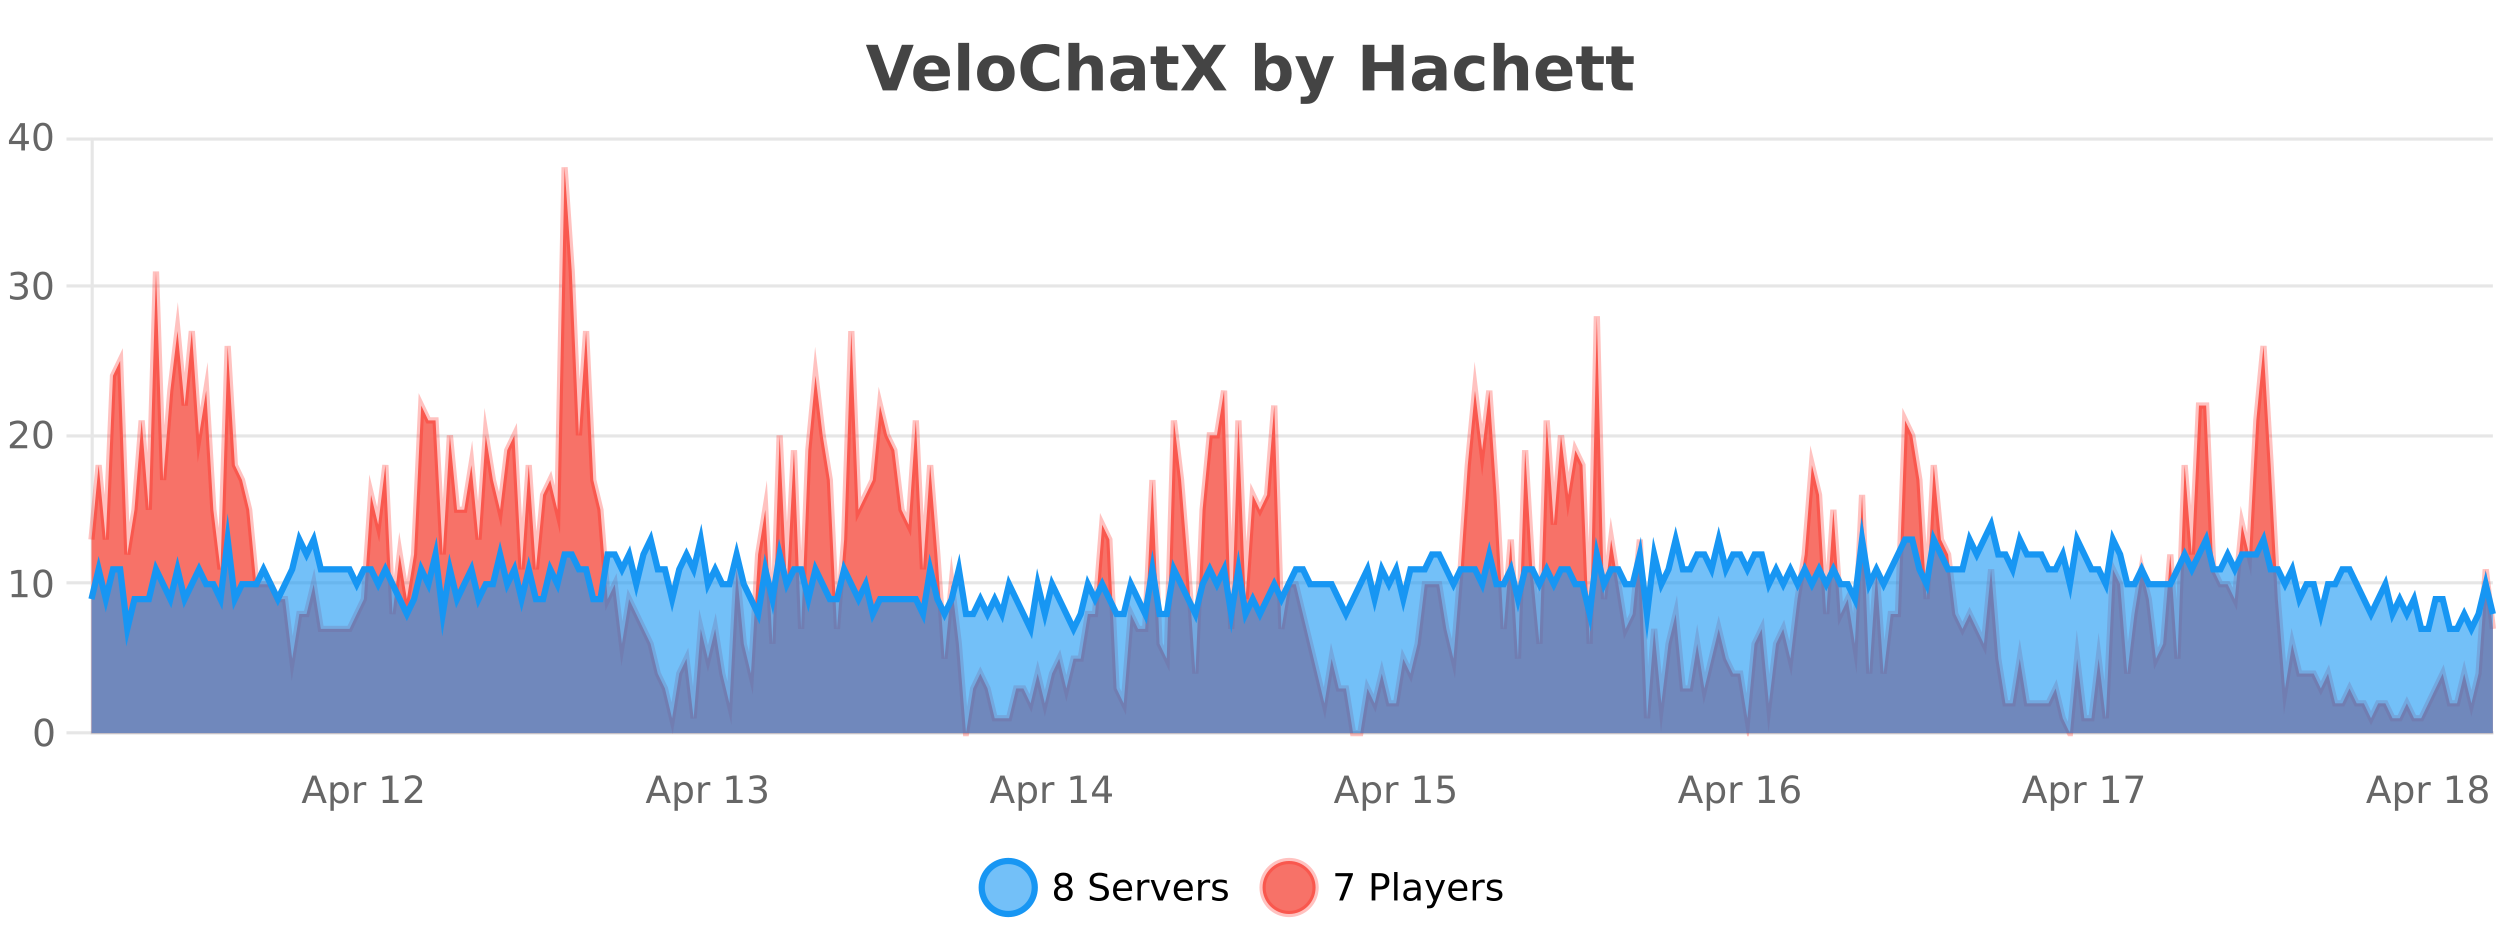 <?xml version="1.0" encoding="UTF-8"?>
<svg xmlns="http://www.w3.org/2000/svg" xmlns:xlink="http://www.w3.org/1999/xlink" width="800pt" height="300pt" viewBox="0 0 800 300" version="1.1">
<defs>
<clipPath id="clip1">
  <path d="M 285 263 L 360 263 L 360 300 L 285 300 Z M 285 263 "/>
</clipPath>
<clipPath id="clip2">
  <path d="M 375 263 L 450 263 L 450 300 L 375 300 Z M 375 263 "/>
</clipPath>
<clipPath id="clip3">
  <path d="M 29.27 53 L 797.723 53 L 797.723 234.602 L 29.27 234.602 Z M 29.27 53 "/>
</clipPath>
<clipPath id="clip4">
  <path d="M 28.27 43 L 798.723 43 L 798.723 235.602 L 28.27 235.602 Z M 28.27 43 "/>
</clipPath>
<clipPath id="clip5">
  <path d="M 29.27 167 L 797.723 167 L 797.723 234.602 L 29.27 234.602 Z M 29.27 167 "/>
</clipPath>
<clipPath id="clip6">
  <path d="M 28.27 139 L 798.723 139 L 798.723 230 L 28.27 230 Z M 28.27 139 "/>
</clipPath>
</defs>
<g id="surface4159596">
<rect x="0" y="0" width="800" height="300" style="fill:rgb(100%,100%,100%);fill-opacity:1;stroke:none;"/>
<path style="fill:none;stroke-width:1;stroke-linecap:butt;stroke-linejoin:miter;stroke:rgb(0%,0%,0%);stroke-opacity:0.098;stroke-miterlimit:10;" d="M 30 234.5 L 797.723 234.5 "/>
<path style="fill:none;stroke-width:1;stroke-linecap:butt;stroke-linejoin:miter;stroke:rgb(0%,0%,0%);stroke-opacity:0.098;stroke-miterlimit:10;" d="M 21.27 234.5 L 29 234.5 "/>
<path style="fill:none;stroke-width:1;stroke-linecap:butt;stroke-linejoin:miter;stroke:rgb(0%,0%,0%);stroke-opacity:0.098;stroke-miterlimit:10;" d="M 30 186.5 L 797.723 186.5 "/>
<path style="fill:none;stroke-width:1;stroke-linecap:butt;stroke-linejoin:miter;stroke:rgb(0%,0%,0%);stroke-opacity:0.098;stroke-miterlimit:10;" d="M 21.27 186.5 L 29 186.5 "/>
<path style="fill:none;stroke-width:1;stroke-linecap:butt;stroke-linejoin:miter;stroke:rgb(0%,0%,0%);stroke-opacity:0.098;stroke-miterlimit:10;" d="M 30 139.5 L 797.723 139.5 "/>
<path style="fill:none;stroke-width:1;stroke-linecap:butt;stroke-linejoin:miter;stroke:rgb(0%,0%,0%);stroke-opacity:0.098;stroke-miterlimit:10;" d="M 21.27 139.5 L 29 139.5 "/>
<path style="fill:none;stroke-width:1;stroke-linecap:butt;stroke-linejoin:miter;stroke:rgb(0%,0%,0%);stroke-opacity:0.098;stroke-miterlimit:10;" d="M 30 91.5 L 797.723 91.5 "/>
<path style="fill:none;stroke-width:1;stroke-linecap:butt;stroke-linejoin:miter;stroke:rgb(0%,0%,0%);stroke-opacity:0.098;stroke-miterlimit:10;" d="M 21.27 91.5 L 29 91.5 "/>
<path style="fill:none;stroke-width:1;stroke-linecap:butt;stroke-linejoin:miter;stroke:rgb(0%,0%,0%);stroke-opacity:0.098;stroke-miterlimit:10;" d="M 30 44.5 L 797.723 44.5 "/>
<path style="fill:none;stroke-width:1;stroke-linecap:butt;stroke-linejoin:miter;stroke:rgb(0%,0%,0%);stroke-opacity:0.098;stroke-miterlimit:10;" d="M 21.27 44.5 L 29 44.5 "/>
<path style=" stroke:none;fill-rule:nonzero;fill:rgb(9.02%,58.824%,95.294%);fill-opacity:0.6;" d="M 331.121 284 C 331.121 288.688 327.324 292.484 322.637 292.484 C 317.953 292.484 314.152 288.688 314.152 284 C 314.152 279.312 317.953 275.516 322.637 275.516 C 327.324 275.516 331.121 279.312 331.121 284 Z M 331.121 284 "/>
<g clip-path="url(#clip1)" clip-rule="nonzero">
<path style="fill:none;stroke-width:2;stroke-linecap:butt;stroke-linejoin:miter;stroke:rgb(9.02%,58.824%,95.294%);stroke-opacity:1;stroke-miterlimit:10;" d="M 331.121 284 C 331.121 288.688 327.324 292.484 322.637 292.484 C 317.953 292.484 314.152 288.688 314.152 284 C 314.152 279.312 317.953 275.516 322.637 275.516 C 327.324 275.516 331.121 279.312 331.121 284 Z M 331.121 284 "/>
</g>
<path style=" stroke:none;fill-rule:nonzero;fill:rgb(0%,0%,0%);fill-opacity:1;" d="M 340.266 284 C 339.703 284 339.258 284.152 338.938 284.453 C 338.613 284.758 338.453 285.168 338.453 285.688 C 338.453 286.219 338.613 286.637 338.938 286.938 C 339.258 287.242 339.703 287.391 340.266 287.391 C 340.828 287.391 341.27 287.242 341.594 286.938 C 341.914 286.637 342.078 286.219 342.078 285.688 C 342.078 285.168 341.914 284.758 341.594 284.453 C 341.281 284.152 340.836 284 340.266 284 Z M 339.078 283.5 C 338.578 283.375 338.18 283.141 337.891 282.797 C 337.609 282.445 337.469 282.016 337.469 281.516 C 337.469 280.82 337.719 280.266 338.219 279.859 C 338.719 279.453 339.398 279.25 340.266 279.25 C 341.141 279.25 341.82 279.453 342.312 279.859 C 342.812 280.266 343.062 280.82 343.062 281.516 C 343.062 282.016 342.922 282.445 342.641 282.797 C 342.359 283.141 341.961 283.375 341.453 283.5 C 342.023 283.637 342.469 283.898 342.781 284.281 C 343.102 284.668 343.266 285.137 343.266 285.688 C 343.266 286.543 343.004 287.199 342.484 287.656 C 341.973 288.105 341.234 288.328 340.266 288.328 C 339.305 288.328 338.566 288.105 338.047 287.656 C 337.523 287.199 337.266 286.543 337.266 285.688 C 337.266 285.137 337.426 284.668 337.75 284.281 C 338.07 283.898 338.516 283.637 339.078 283.5 Z M 338.656 281.625 C 338.656 282.086 338.797 282.438 339.078 282.688 C 339.359 282.938 339.754 283.062 340.266 283.062 C 340.773 283.062 341.172 282.938 341.453 282.688 C 341.742 282.438 341.891 282.086 341.891 281.625 C 341.891 281.18 341.742 280.828 341.453 280.578 C 341.172 280.32 340.773 280.188 340.266 280.188 C 339.754 280.188 339.359 280.32 339.078 280.578 C 338.797 280.828 338.656 281.18 338.656 281.625 Z M 354.32 279.688 L 354.32 280.844 C 353.871 280.637 353.445 280.48 353.039 280.375 C 352.641 280.262 352.262 280.203 351.898 280.203 C 351.25 280.203 350.75 280.328 350.398 280.578 C 350.055 280.828 349.883 281.188 349.883 281.656 C 349.883 282.043 349.996 282.336 350.227 282.531 C 350.453 282.73 350.898 282.887 351.555 283 L 352.258 283.156 C 353.141 283.324 353.793 283.621 354.211 284.047 C 354.637 284.465 354.852 285.027 354.852 285.734 C 354.852 286.59 354.562 287.234 353.992 287.672 C 353.43 288.109 352.594 288.328 351.492 288.328 C 351.086 288.328 350.648 288.281 350.18 288.188 C 349.711 288.094 349.227 287.953 348.727 287.766 L 348.727 286.547 C 349.203 286.82 349.672 287.023 350.133 287.156 C 350.602 287.293 351.055 287.359 351.492 287.359 C 352.168 287.359 352.688 287.23 353.055 286.969 C 353.43 286.699 353.617 286.32 353.617 285.828 C 353.617 285.402 353.48 285.07 353.211 284.828 C 352.949 284.578 352.516 284.398 351.914 284.281 L 351.195 284.141 C 350.309 283.965 349.668 283.688 349.273 283.312 C 348.887 282.938 348.695 282.418 348.695 281.75 C 348.695 280.969 348.965 280.359 349.508 279.922 C 350.047 279.477 350.797 279.25 351.758 279.25 C 352.172 279.25 352.59 279.289 353.008 279.359 C 353.434 279.434 353.871 279.543 354.32 279.688 Z M 362.266 284.609 L 362.266 285.125 L 357.297 285.125 C 357.348 285.875 357.57 286.445 357.969 286.828 C 358.375 287.215 358.93 287.406 359.641 287.406 C 360.055 287.406 360.457 287.359 360.844 287.266 C 361.238 287.164 361.629 287.008 362.016 286.797 L 362.016 287.828 C 361.617 287.984 361.219 288.105 360.812 288.188 C 360.406 288.281 359.992 288.328 359.578 288.328 C 358.535 288.328 357.707 288.027 357.094 287.422 C 356.477 286.809 356.172 285.98 356.172 284.938 C 356.172 283.867 356.461 283.016 357.047 282.391 C 357.629 281.758 358.41 281.438 359.391 281.438 C 360.273 281.438 360.973 281.727 361.484 282.297 C 362.004 282.859 362.266 283.633 362.266 284.609 Z M 361.188 284.281 C 361.176 283.699 361.008 283.23 360.688 282.875 C 360.363 282.523 359.938 282.344 359.406 282.344 C 358.801 282.344 358.316 282.516 357.953 282.859 C 357.598 283.203 357.395 283.684 357.344 284.297 Z M 367.836 282.594 C 367.711 282.531 367.574 282.484 367.43 282.453 C 367.293 282.414 367.137 282.391 366.961 282.391 C 366.355 282.391 365.887 282.59 365.555 282.984 C 365.23 283.383 365.07 283.953 365.07 284.703 L 365.07 288.156 L 363.992 288.156 L 363.992 281.594 L 365.07 281.594 L 365.07 282.609 C 365.297 282.215 365.594 281.922 365.961 281.734 C 366.324 281.539 366.766 281.438 367.289 281.438 C 367.359 281.438 367.438 281.445 367.523 281.453 C 367.617 281.465 367.715 281.48 367.82 281.5 Z M 368.195 281.594 L 369.336 281.594 L 371.383 287.094 L 373.445 281.594 L 374.586 281.594 L 372.117 288.156 L 370.648 288.156 Z M 381.688 284.609 L 381.688 285.125 L 376.719 285.125 C 376.77 285.875 376.992 286.445 377.391 286.828 C 377.797 287.215 378.352 287.406 379.062 287.406 C 379.477 287.406 379.879 287.359 380.266 287.266 C 380.66 287.164 381.051 287.008 381.438 286.797 L 381.438 287.828 C 381.039 287.984 380.641 288.105 380.234 288.188 C 379.828 288.281 379.414 288.328 379 288.328 C 377.957 288.328 377.129 288.027 376.516 287.422 C 375.898 286.809 375.594 285.98 375.594 284.938 C 375.594 283.867 375.883 283.016 376.469 282.391 C 377.051 281.758 377.832 281.438 378.812 281.438 C 379.695 281.438 380.395 281.727 380.906 282.297 C 381.426 282.859 381.688 283.633 381.688 284.609 Z M 380.609 284.281 C 380.598 283.699 380.43 283.23 380.109 282.875 C 379.785 282.523 379.359 282.344 378.828 282.344 C 378.223 282.344 377.738 282.516 377.375 282.859 C 377.02 283.203 376.816 283.684 376.766 284.297 Z M 387.258 282.594 C 387.133 282.531 386.996 282.484 386.852 282.453 C 386.715 282.414 386.559 282.391 386.383 282.391 C 385.777 282.391 385.309 282.59 384.977 282.984 C 384.652 283.383 384.492 283.953 384.492 284.703 L 384.492 288.156 L 383.414 288.156 L 383.414 281.594 L 384.492 281.594 L 384.492 282.609 C 384.719 282.215 385.016 281.922 385.383 281.734 C 385.746 281.539 386.188 281.438 386.711 281.438 C 386.781 281.438 386.859 281.445 386.945 281.453 C 387.039 281.465 387.137 281.48 387.242 281.5 Z M 392.562 281.781 L 392.562 282.812 C 392.258 282.656 391.941 282.543 391.609 282.469 C 391.285 282.387 390.945 282.344 390.594 282.344 C 390.062 282.344 389.66 282.43 389.391 282.594 C 389.117 282.75 388.984 282.996 388.984 283.328 C 388.984 283.578 389.078 283.777 389.266 283.922 C 389.461 284.059 389.852 284.188 390.438 284.312 L 390.797 284.406 C 391.566 284.562 392.113 284.793 392.438 285.094 C 392.758 285.398 392.922 285.812 392.922 286.344 C 392.922 286.961 392.676 287.445 392.188 287.797 C 391.707 288.152 391.047 288.328 390.203 288.328 C 389.848 288.328 389.477 288.289 389.094 288.219 C 388.719 288.156 388.32 288.059 387.906 287.922 L 387.906 286.797 C 388.301 287.008 388.691 287.164 389.078 287.266 C 389.461 287.371 389.848 287.422 390.234 287.422 C 390.734 287.422 391.117 287.34 391.391 287.172 C 391.672 286.996 391.812 286.746 391.812 286.422 C 391.812 286.133 391.711 285.906 391.516 285.75 C 391.316 285.594 390.883 285.445 390.219 285.297 L 389.844 285.219 C 389.176 285.074 388.691 284.855 388.391 284.562 C 388.098 284.273 387.953 283.875 387.953 283.375 C 387.953 282.75 388.172 282.273 388.609 281.938 C 389.047 281.605 389.664 281.438 390.469 281.438 C 390.863 281.438 391.238 281.469 391.594 281.531 C 391.945 281.586 392.27 281.668 392.562 281.781 Z M 332.637 277.016 "/>
<path style=" stroke:none;fill-rule:nonzero;fill:rgb(96.863%,44.706%,40.784%);fill-opacity:1;" d="M 420.988 284 C 420.988 288.688 417.191 292.484 412.504 292.484 C 407.82 292.484 404.02 288.688 404.02 284 C 404.02 279.312 407.82 275.516 412.504 275.516 C 417.191 275.516 420.988 279.312 420.988 284 Z M 420.988 284 "/>
<g clip-path="url(#clip2)" clip-rule="nonzero">
<path style="fill:none;stroke-width:2;stroke-linecap:butt;stroke-linejoin:miter;stroke:rgb(100%,4.706%,0%);stroke-opacity:0.247;stroke-miterlimit:10;" d="M 420.988 284 C 420.988 288.688 417.191 292.484 412.504 292.484 C 407.82 292.484 404.02 288.688 404.02 284 C 404.02 279.312 407.82 275.516 412.504 275.516 C 417.191 275.516 420.988 279.312 420.988 284 Z M 420.988 284 "/>
</g>
<path style=" stroke:none;fill-rule:nonzero;fill:rgb(0%,0%,0%);fill-opacity:1;" d="M 427.305 279.406 L 432.93 279.406 L 432.93 279.906 L 429.758 288.156 L 428.523 288.156 L 431.508 280.406 L 427.305 280.406 Z M 440.125 280.375 L 440.125 283.672 L 441.609 283.672 C 442.16 283.672 442.586 283.531 442.891 283.25 C 443.191 282.961 443.344 282.547 443.344 282.016 C 443.344 281.496 443.191 281.094 442.891 280.812 C 442.586 280.523 442.16 280.375 441.609 280.375 Z M 438.938 279.406 L 441.609 279.406 C 442.598 279.406 443.344 279.633 443.844 280.078 C 444.344 280.516 444.594 281.164 444.594 282.016 C 444.594 282.883 444.344 283.539 443.844 283.984 C 443.344 284.422 442.598 284.641 441.609 284.641 L 440.125 284.641 L 440.125 288.156 L 438.938 288.156 Z M 446.129 279.031 L 447.207 279.031 L 447.207 288.156 L 446.129 288.156 Z M 452.445 284.859 C 451.578 284.859 450.977 284.961 450.633 285.156 C 450.297 285.355 450.133 285.695 450.133 286.172 C 450.133 286.559 450.258 286.867 450.508 287.094 C 450.766 287.312 451.109 287.422 451.539 287.422 C 452.141 287.422 452.621 287.215 452.977 286.797 C 453.34 286.371 453.523 285.805 453.523 285.094 L 453.523 284.859 Z M 454.602 284.406 L 454.602 288.156 L 453.523 288.156 L 453.523 287.156 C 453.273 287.555 452.965 287.852 452.602 288.047 C 452.234 288.234 451.789 288.328 451.258 288.328 C 450.578 288.328 450.043 288.141 449.648 287.766 C 449.25 287.383 449.055 286.875 449.055 286.25 C 449.055 285.512 449.297 284.953 449.789 284.578 C 450.289 284.203 451.027 284.016 452.008 284.016 L 453.523 284.016 L 453.523 283.906 C 453.523 283.406 453.355 283.023 453.023 282.75 C 452.699 282.48 452.246 282.344 451.664 282.344 C 451.289 282.344 450.918 282.391 450.555 282.484 C 450.199 282.578 449.859 282.715 449.539 282.891 L 449.539 281.891 C 449.934 281.734 450.312 281.621 450.68 281.547 C 451.055 281.477 451.418 281.438 451.773 281.438 C 452.719 281.438 453.43 281.684 453.898 282.172 C 454.367 282.664 454.602 283.406 454.602 284.406 Z M 459.551 288.766 C 459.246 289.547 458.949 290.055 458.66 290.297 C 458.367 290.535 457.98 290.656 457.504 290.656 L 456.645 290.656 L 456.645 289.75 L 457.27 289.75 C 457.57 289.75 457.801 289.676 457.957 289.531 C 458.121 289.395 458.305 289.066 458.504 288.547 L 458.707 288.047 L 456.051 281.594 L 457.191 281.594 L 459.238 286.719 L 461.301 281.594 L 462.441 281.594 Z M 469.543 284.609 L 469.543 285.125 L 464.574 285.125 C 464.625 285.875 464.848 286.445 465.246 286.828 C 465.652 287.215 466.207 287.406 466.918 287.406 C 467.332 287.406 467.734 287.359 468.121 287.266 C 468.516 287.164 468.906 287.008 469.293 286.797 L 469.293 287.828 C 468.895 287.984 468.496 288.105 468.09 288.188 C 467.684 288.281 467.27 288.328 466.855 288.328 C 465.812 288.328 464.984 288.027 464.371 287.422 C 463.754 286.809 463.449 285.98 463.449 284.938 C 463.449 283.867 463.738 283.016 464.324 282.391 C 464.906 281.758 465.688 281.438 466.668 281.438 C 467.551 281.438 468.25 281.727 468.762 282.297 C 469.281 282.859 469.543 283.633 469.543 284.609 Z M 468.465 284.281 C 468.453 283.699 468.285 283.23 467.965 282.875 C 467.641 282.523 467.215 282.344 466.684 282.344 C 466.078 282.344 465.594 282.516 465.23 282.859 C 464.875 283.203 464.672 283.684 464.621 284.297 Z M 475.113 282.594 C 474.988 282.531 474.852 282.484 474.707 282.453 C 474.57 282.414 474.414 282.391 474.238 282.391 C 473.633 282.391 473.164 282.59 472.832 282.984 C 472.508 283.383 472.348 283.953 472.348 284.703 L 472.348 288.156 L 471.27 288.156 L 471.27 281.594 L 472.348 281.594 L 472.348 282.609 C 472.574 282.215 472.871 281.922 473.238 281.734 C 473.602 281.539 474.043 281.438 474.566 281.438 C 474.637 281.438 474.715 281.445 474.801 281.453 C 474.895 281.465 474.992 281.48 475.098 281.5 Z M 480.422 281.781 L 480.422 282.812 C 480.117 282.656 479.801 282.543 479.469 282.469 C 479.145 282.387 478.805 282.344 478.453 282.344 C 477.922 282.344 477.52 282.43 477.25 282.594 C 476.977 282.75 476.844 282.996 476.844 283.328 C 476.844 283.578 476.938 283.777 477.125 283.922 C 477.32 284.059 477.711 284.188 478.297 284.312 L 478.656 284.406 C 479.426 284.562 479.973 284.793 480.297 285.094 C 480.617 285.398 480.781 285.812 480.781 286.344 C 480.781 286.961 480.535 287.445 480.047 287.797 C 479.566 288.152 478.906 288.328 478.062 288.328 C 477.707 288.328 477.336 288.289 476.953 288.219 C 476.578 288.156 476.18 288.059 475.766 287.922 L 475.766 286.797 C 476.16 287.008 476.551 287.164 476.938 287.266 C 477.32 287.371 477.707 287.422 478.094 287.422 C 478.594 287.422 478.977 287.34 479.25 287.172 C 479.531 286.996 479.672 286.746 479.672 286.422 C 479.672 286.133 479.57 285.906 479.375 285.75 C 479.176 285.594 478.742 285.445 478.078 285.297 L 477.703 285.219 C 477.035 285.074 476.551 284.855 476.25 284.562 C 475.957 284.273 475.812 283.875 475.812 283.375 C 475.812 282.75 476.031 282.273 476.469 281.938 C 476.906 281.605 477.523 281.438 478.328 281.438 C 478.723 281.438 479.098 281.469 479.453 281.531 C 479.805 281.586 480.129 281.668 480.422 281.781 Z M 422.504 277.016 "/>
<path style=" stroke:none;fill-rule:nonzero;fill:rgb(26.667%,26.667%,26.667%);fill-opacity:1;" d="M 277.094 14.344 L 280.875 14.344 L 284.75 25.109 L 288.609 14.344 L 292.375 14.344 L 286.984 28.922 L 282.5 28.922 Z M 303.977 23.422 L 303.977 24.422 L 295.805 24.422 C 295.887 25.246 296.184 25.859 296.695 26.266 C 297.203 26.672 297.914 26.875 298.82 26.875 C 299.559 26.875 300.312 26.766 301.086 26.547 C 301.855 26.328 302.648 26 303.461 25.562 L 303.461 28.25 C 302.637 28.562 301.809 28.797 300.977 28.953 C 300.152 29.117 299.328 29.203 298.508 29.203 C 296.527 29.203 294.984 28.703 293.883 27.703 C 292.789 26.695 292.242 25.281 292.242 23.469 C 292.242 21.68 292.777 20.273 293.852 19.25 C 294.934 18.23 296.418 17.719 298.305 17.719 C 300.023 17.719 301.398 18.242 302.43 19.281 C 303.461 20.312 303.977 21.695 303.977 23.422 Z M 300.383 22.266 C 300.383 21.602 300.188 21.062 299.805 20.656 C 299.418 20.25 298.914 20.047 298.289 20.047 C 297.609 20.047 297.059 20.242 296.633 20.625 C 296.215 21 295.953 21.547 295.852 22.266 Z M 306.637 13.719 L 310.121 13.719 L 310.121 28.922 L 306.637 28.922 Z M 318.695 20.219 C 317.914 20.219 317.32 20.5 316.914 21.062 C 316.508 21.617 316.305 22.418 316.305 23.469 C 316.305 24.512 316.508 25.312 316.914 25.875 C 317.32 26.43 317.914 26.703 318.695 26.703 C 319.453 26.703 320.031 26.43 320.43 25.875 C 320.836 25.312 321.039 24.512 321.039 23.469 C 321.039 22.418 320.836 21.617 320.43 21.062 C 320.031 20.5 319.453 20.219 318.695 20.219 Z M 318.695 17.719 C 320.57 17.719 322.031 18.23 323.086 19.25 C 324.148 20.262 324.68 21.668 324.68 23.469 C 324.68 25.262 324.148 26.668 323.086 27.688 C 322.031 28.699 320.57 29.203 318.695 29.203 C 316.797 29.203 315.32 28.699 314.258 27.688 C 313.195 26.668 312.664 25.262 312.664 23.469 C 312.664 21.668 313.195 20.262 314.258 19.25 C 315.32 18.23 316.797 17.719 318.695 17.719 Z M 338.953 28.125 C 338.254 28.48 337.531 28.746 336.781 28.922 C 336.039 29.109 335.258 29.203 334.438 29.203 C 332.008 29.203 330.086 28.527 328.672 27.172 C 327.254 25.809 326.547 23.965 326.547 21.641 C 326.547 19.32 327.254 17.48 328.672 16.125 C 330.086 14.762 332.008 14.078 334.438 14.078 C 335.258 14.078 336.039 14.172 336.781 14.359 C 337.531 14.539 338.254 14.805 338.953 15.156 L 338.953 18.172 C 338.254 17.703 337.566 17.359 336.891 17.141 C 336.211 16.914 335.5 16.797 334.75 16.797 C 333.406 16.797 332.348 17.23 331.578 18.094 C 330.816 18.949 330.438 20.133 330.438 21.641 C 330.438 23.152 330.816 24.34 331.578 25.203 C 332.348 26.059 333.406 26.484 334.75 26.484 C 335.5 26.484 336.211 26.375 336.891 26.156 C 337.566 25.93 338.254 25.578 338.953 25.109 Z M 352.895 22.266 L 352.895 28.922 L 349.379 28.922 L 349.379 23.844 C 349.379 22.887 349.355 22.23 349.316 21.875 C 349.273 21.512 349.199 21.246 349.098 21.078 C 348.961 20.852 348.773 20.672 348.535 20.547 C 348.305 20.422 348.039 20.359 347.738 20.359 C 347.008 20.359 346.434 20.641 346.02 21.203 C 345.602 21.766 345.395 22.547 345.395 23.547 L 345.395 28.922 L 341.91 28.922 L 341.91 13.719 L 345.395 13.719 L 345.395 19.578 C 345.926 18.945 346.488 18.477 347.082 18.172 C 347.676 17.871 348.324 17.719 349.035 17.719 C 350.305 17.719 351.262 18.109 351.91 18.891 C 352.566 19.664 352.895 20.789 352.895 22.266 Z M 361.039 24 C 360.309 24 359.762 24.125 359.398 24.375 C 359.031 24.617 358.852 24.98 358.852 25.469 C 358.852 25.906 358.996 26.25 359.289 26.5 C 359.59 26.75 360 26.875 360.523 26.875 C 361.18 26.875 361.73 26.641 362.18 26.172 C 362.637 25.703 362.867 25.117 362.867 24.406 L 362.867 24 Z M 366.383 22.688 L 366.383 28.922 L 362.867 28.922 L 362.867 27.297 C 362.398 27.965 361.867 28.449 361.273 28.75 C 360.688 29.051 359.977 29.203 359.133 29.203 C 358.008 29.203 357.09 28.875 356.383 28.219 C 355.672 27.555 355.32 26.695 355.32 25.641 C 355.32 24.359 355.758 23.422 356.633 22.828 C 357.516 22.227 358.906 21.922 360.805 21.922 L 362.867 21.922 L 362.867 21.641 C 362.867 21.09 362.648 20.688 362.211 20.438 C 361.773 20.18 361.09 20.047 360.164 20.047 C 359.414 20.047 358.715 20.125 358.07 20.281 C 357.422 20.43 356.824 20.648 356.273 20.938 L 356.273 18.281 C 357.023 18.094 357.773 17.953 358.523 17.859 C 359.281 17.766 360.043 17.719 360.805 17.719 C 362.773 17.719 364.195 18.109 365.07 18.891 C 365.945 19.664 366.383 20.93 366.383 22.688 Z M 373.457 14.875 L 373.457 17.984 L 377.066 17.984 L 377.066 20.484 L 373.457 20.484 L 373.457 25.125 C 373.457 25.637 373.555 25.98 373.754 26.156 C 373.961 26.336 374.363 26.422 374.957 26.422 L 376.754 26.422 L 376.754 28.922 L 373.754 28.922 C 372.379 28.922 371.398 28.637 370.816 28.062 C 370.242 27.48 369.957 26.5 369.957 25.125 L 369.957 20.484 L 368.223 20.484 L 368.223 17.984 L 369.957 17.984 L 369.957 14.875 Z M 387.484 21.484 L 392.531 28.922 L 388.625 28.922 L 385.219 23.938 L 381.828 28.922 L 377.891 28.922 L 382.953 21.484 L 378.094 14.344 L 382.016 14.344 L 385.219 19.031 L 388.391 14.344 L 392.344 14.344 Z M 407.398 26.672 C 408.148 26.672 408.719 26.402 409.117 25.859 C 409.512 25.309 409.711 24.512 409.711 23.469 C 409.711 22.43 409.512 21.637 409.117 21.094 C 408.719 20.543 408.148 20.266 407.398 20.266 C 406.648 20.266 406.07 20.543 405.664 21.094 C 405.266 21.637 405.07 22.43 405.07 23.469 C 405.07 24.5 405.266 25.293 405.664 25.844 C 406.07 26.398 406.648 26.672 407.398 26.672 Z M 405.07 19.578 C 405.559 18.945 406.094 18.477 406.68 18.172 C 407.262 17.871 407.934 17.719 408.695 17.719 C 410.047 17.719 411.156 18.258 412.023 19.328 C 412.887 20.402 413.32 21.781 413.32 23.469 C 413.32 25.148 412.887 26.523 412.023 27.594 C 411.156 28.668 410.047 29.203 408.695 29.203 C 407.934 29.203 407.262 29.051 406.68 28.75 C 406.094 28.449 405.559 27.98 405.07 27.344 L 405.07 28.922 L 401.586 28.922 L 401.586 13.719 L 405.07 13.719 Z M 414.469 17.984 L 417.953 17.984 L 420.906 25.406 L 423.406 17.984 L 426.891 17.984 L 422.297 29.953 C 421.836 31.172 421.297 32.02 420.672 32.5 C 420.055 32.988 419.25 33.234 418.25 33.234 L 416.219 33.234 L 416.219 30.938 L 417.312 30.938 C 417.906 30.938 418.336 30.844 418.609 30.656 C 418.879 30.469 419.086 30.129 419.234 29.641 L 419.344 29.344 Z M 436.062 14.344 L 439.812 14.344 L 439.812 19.891 L 445.359 19.891 L 445.359 14.344 L 449.125 14.344 L 449.125 28.922 L 445.359 28.922 L 445.359 22.734 L 439.812 22.734 L 439.812 28.922 L 436.062 28.922 Z M 457.531 24 C 456.801 24 456.254 24.125 455.891 24.375 C 455.523 24.617 455.344 24.98 455.344 25.469 C 455.344 25.906 455.488 26.25 455.781 26.5 C 456.082 26.75 456.492 26.875 457.016 26.875 C 457.672 26.875 458.223 26.641 458.672 26.172 C 459.129 25.703 459.359 25.117 459.359 24.406 L 459.359 24 Z M 462.875 22.688 L 462.875 28.922 L 459.359 28.922 L 459.359 27.297 C 458.891 27.965 458.359 28.449 457.766 28.75 C 457.18 29.051 456.469 29.203 455.625 29.203 C 454.5 29.203 453.582 28.875 452.875 28.219 C 452.164 27.555 451.812 26.695 451.812 25.641 C 451.812 24.359 452.25 23.422 453.125 22.828 C 454.008 22.227 455.398 21.922 457.297 21.922 L 459.359 21.922 L 459.359 21.641 C 459.359 21.09 459.141 20.688 458.703 20.438 C 458.266 20.18 457.582 20.047 456.656 20.047 C 455.906 20.047 455.207 20.125 454.562 20.281 C 453.914 20.43 453.316 20.648 452.766 20.938 L 452.766 18.281 C 453.516 18.094 454.266 17.953 455.016 17.859 C 455.773 17.766 456.535 17.719 457.297 17.719 C 459.266 17.719 460.688 18.109 461.562 18.891 C 462.438 19.664 462.875 20.93 462.875 22.688 Z M 474.969 18.328 L 474.969 21.172 C 474.5 20.852 474.023 20.609 473.547 20.453 C 473.066 20.297 472.566 20.219 472.047 20.219 C 471.078 20.219 470.316 20.508 469.766 21.078 C 469.223 21.641 468.953 22.438 468.953 23.469 C 468.953 24.492 469.223 25.289 469.766 25.859 C 470.316 26.422 471.078 26.703 472.047 26.703 C 472.598 26.703 473.117 26.625 473.609 26.469 C 474.098 26.305 474.551 26.059 474.969 25.734 L 474.969 28.594 C 474.426 28.805 473.875 28.953 473.312 29.047 C 472.75 29.148 472.18 29.203 471.609 29.203 C 469.641 29.203 468.098 28.699 466.984 27.688 C 465.867 26.68 465.312 25.273 465.312 23.469 C 465.312 21.656 465.867 20.246 466.984 19.234 C 468.098 18.227 469.641 17.719 471.609 17.719 C 472.18 17.719 472.742 17.773 473.297 17.875 C 473.859 17.969 474.414 18.121 474.969 18.328 Z M 488.977 22.266 L 488.977 28.922 L 485.461 28.922 L 485.461 23.844 C 485.461 22.887 485.438 22.23 485.398 21.875 C 485.355 21.512 485.281 21.246 485.18 21.078 C 485.043 20.852 484.855 20.672 484.617 20.547 C 484.387 20.422 484.121 20.359 483.82 20.359 C 483.09 20.359 482.516 20.641 482.102 21.203 C 481.684 21.766 481.477 22.547 481.477 23.547 L 481.477 28.922 L 477.992 28.922 L 477.992 13.719 L 481.477 13.719 L 481.477 19.578 C 482.008 18.945 482.57 18.477 483.164 18.172 C 483.758 17.871 484.406 17.719 485.117 17.719 C 486.387 17.719 487.344 18.109 487.992 18.891 C 488.648 19.664 488.977 20.789 488.977 22.266 Z M 503.141 23.422 L 503.141 24.422 L 494.969 24.422 C 495.051 25.246 495.348 25.859 495.859 26.266 C 496.367 26.672 497.078 26.875 497.984 26.875 C 498.723 26.875 499.477 26.766 500.25 26.547 C 501.02 26.328 501.812 26 502.625 25.562 L 502.625 28.25 C 501.801 28.562 500.973 28.797 500.141 28.953 C 499.316 29.117 498.492 29.203 497.672 29.203 C 495.691 29.203 494.148 28.703 493.047 27.703 C 491.953 26.695 491.406 25.281 491.406 23.469 C 491.406 21.68 491.941 20.273 493.016 19.25 C 494.098 18.23 495.582 17.719 497.469 17.719 C 499.188 17.719 500.562 18.242 501.594 19.281 C 502.625 20.312 503.141 21.695 503.141 23.422 Z M 499.547 22.266 C 499.547 21.602 499.352 21.062 498.969 20.656 C 498.582 20.25 498.078 20.047 497.453 20.047 C 496.773 20.047 496.223 20.242 495.797 20.625 C 495.379 21 495.117 21.547 495.016 22.266 Z M 509.609 14.875 L 509.609 17.984 L 513.219 17.984 L 513.219 20.484 L 509.609 20.484 L 509.609 25.125 C 509.609 25.637 509.707 25.98 509.906 26.156 C 510.113 26.336 510.516 26.422 511.109 26.422 L 512.906 26.422 L 512.906 28.922 L 509.906 28.922 C 508.531 28.922 507.551 28.637 506.969 28.062 C 506.395 27.48 506.109 26.5 506.109 25.125 L 506.109 20.484 L 504.375 20.484 L 504.375 17.984 L 506.109 17.984 L 506.109 14.875 Z M 519.172 14.875 L 519.172 17.984 L 522.781 17.984 L 522.781 20.484 L 519.172 20.484 L 519.172 25.125 C 519.172 25.637 519.27 25.98 519.469 26.156 C 519.676 26.336 520.078 26.422 520.672 26.422 L 522.469 26.422 L 522.469 28.922 L 519.469 28.922 C 518.094 28.922 517.113 28.637 516.531 28.062 C 515.957 27.48 515.672 26.5 515.672 25.125 L 515.672 20.484 L 513.938 20.484 L 513.938 17.984 L 515.672 17.984 L 515.672 14.875 Z M 277 10.359 "/>
<path style="fill:none;stroke-width:1;stroke-linecap:butt;stroke-linejoin:miter;stroke:rgb(0%,0%,0%);stroke-opacity:0.098;stroke-miterlimit:10;" d="M 29 234.5 L 798 234.5 "/>
<path style=" stroke:none;fill-rule:nonzero;fill:rgb(40%,40%,40%);fill-opacity:1;" d="M 100.547 249.375 L 98.938 253.719 L 102.156 253.719 Z M 99.875 248.203 L 101.219 248.203 L 104.547 256.953 L 103.312 256.953 L 102.516 254.703 L 98.578 254.703 L 97.781 256.953 L 96.531 256.953 Z M 106.82 255.969 L 106.82 259.453 L 105.742 259.453 L 105.742 250.391 L 106.82 250.391 L 106.82 251.391 C 107.047 250.996 107.336 250.703 107.68 250.516 C 108.023 250.328 108.434 250.234 108.914 250.234 C 109.715 250.234 110.367 250.555 110.867 251.188 C 111.367 251.812 111.617 252.641 111.617 253.672 C 111.617 254.703 111.367 255.539 110.867 256.172 C 110.367 256.809 109.715 257.125 108.914 257.125 C 108.434 257.125 108.023 257.031 107.68 256.844 C 107.336 256.648 107.047 256.355 106.82 255.969 Z M 110.492 253.672 C 110.492 252.883 110.324 252.262 109.992 251.812 C 109.668 251.367 109.227 251.141 108.664 251.141 C 108.09 251.141 107.637 251.367 107.305 251.812 C 106.98 252.262 106.82 252.883 106.82 253.672 C 106.82 254.465 106.98 255.09 107.305 255.547 C 107.637 255.996 108.09 256.219 108.664 256.219 C 109.227 256.219 109.668 255.996 109.992 255.547 C 110.324 255.09 110.492 254.465 110.492 253.672 Z M 117.203 251.391 C 117.078 251.328 116.941 251.281 116.797 251.25 C 116.66 251.211 116.504 251.188 116.328 251.188 C 115.723 251.188 115.254 251.387 114.922 251.781 C 114.598 252.18 114.438 252.75 114.438 253.5 L 114.438 256.953 L 113.359 256.953 L 113.359 250.391 L 114.438 250.391 L 114.438 251.406 C 114.664 251.012 114.961 250.719 115.328 250.531 C 115.691 250.336 116.133 250.234 116.656 250.234 C 116.727 250.234 116.805 250.242 116.891 250.25 C 116.984 250.262 117.082 250.277 117.188 250.297 Z M 122.496 255.953 L 124.434 255.953 L 124.434 249.281 L 122.324 249.703 L 122.324 248.625 L 124.418 248.203 L 125.605 248.203 L 125.605 255.953 L 127.543 255.953 L 127.543 256.953 L 122.496 256.953 Z M 130.945 255.953 L 135.086 255.953 L 135.086 256.953 L 129.523 256.953 L 129.523 255.953 C 129.969 255.496 130.578 254.875 131.352 254.094 C 132.133 253.305 132.621 252.793 132.82 252.562 C 133.203 252.148 133.469 251.793 133.617 251.5 C 133.773 251.199 133.852 250.906 133.852 250.625 C 133.852 250.156 133.684 249.777 133.352 249.484 C 133.027 249.195 132.605 249.047 132.086 249.047 C 131.711 249.047 131.312 249.109 130.898 249.234 C 130.492 249.359 130.055 249.559 129.586 249.828 L 129.586 248.625 C 130.062 248.438 130.508 248.297 130.914 248.203 C 131.328 248.102 131.711 248.047 132.055 248.047 C 132.961 248.047 133.684 248.277 134.227 248.734 C 134.766 249.184 135.039 249.789 135.039 250.547 C 135.039 250.902 134.969 251.242 134.836 251.562 C 134.699 251.887 134.453 252.266 134.102 252.703 C 133.996 252.82 133.684 253.148 133.164 253.688 C 132.641 254.23 131.902 254.984 130.945 255.953 Z M 96.438 245.816 "/>
<path style=" stroke:none;fill-rule:nonzero;fill:rgb(40%,40%,40%);fill-opacity:1;" d="M 210.652 249.375 L 209.043 253.719 L 212.262 253.719 Z M 209.98 248.203 L 211.324 248.203 L 214.652 256.953 L 213.418 256.953 L 212.621 254.703 L 208.684 254.703 L 207.887 256.953 L 206.637 256.953 Z M 216.922 255.969 L 216.922 259.453 L 215.844 259.453 L 215.844 250.391 L 216.922 250.391 L 216.922 251.391 C 217.148 250.996 217.438 250.703 217.781 250.516 C 218.125 250.328 218.535 250.234 219.016 250.234 C 219.816 250.234 220.469 250.555 220.969 251.188 C 221.469 251.812 221.719 252.641 221.719 253.672 C 221.719 254.703 221.469 255.539 220.969 256.172 C 220.469 256.809 219.816 257.125 219.016 257.125 C 218.535 257.125 218.125 257.031 217.781 256.844 C 217.438 256.648 217.148 256.355 216.922 255.969 Z M 220.594 253.672 C 220.594 252.883 220.426 252.262 220.094 251.812 C 219.77 251.367 219.328 251.141 218.766 251.141 C 218.191 251.141 217.738 251.367 217.406 251.812 C 217.082 252.262 216.922 252.883 216.922 253.672 C 216.922 254.465 217.082 255.09 217.406 255.547 C 217.738 255.996 218.191 256.219 218.766 256.219 C 219.328 256.219 219.77 255.996 220.094 255.547 C 220.426 255.09 220.594 254.465 220.594 253.672 Z M 227.305 251.391 C 227.18 251.328 227.043 251.281 226.898 251.25 C 226.762 251.211 226.605 251.188 226.43 251.188 C 225.824 251.188 225.355 251.387 225.023 251.781 C 224.699 252.18 224.539 252.75 224.539 253.5 L 224.539 256.953 L 223.461 256.953 L 223.461 250.391 L 224.539 250.391 L 224.539 251.406 C 224.766 251.012 225.062 250.719 225.43 250.531 C 225.793 250.336 226.234 250.234 226.758 250.234 C 226.828 250.234 226.906 250.242 226.992 250.25 C 227.086 250.262 227.184 250.277 227.289 250.297 Z M 232.602 255.953 L 234.539 255.953 L 234.539 249.281 L 232.43 249.703 L 232.43 248.625 L 234.523 248.203 L 235.711 248.203 L 235.711 255.953 L 237.648 255.953 L 237.648 256.953 L 232.602 256.953 Z M 243.625 252.234 C 244.188 252.359 244.625 252.617 244.938 253 C 245.258 253.375 245.422 253.844 245.422 254.406 C 245.422 255.273 245.125 255.945 244.531 256.422 C 243.938 256.891 243.094 257.125 242 257.125 C 241.633 257.125 241.254 257.086 240.859 257.016 C 240.473 256.945 240.078 256.836 239.672 256.688 L 239.672 255.547 C 239.992 255.734 240.348 255.883 240.734 255.984 C 241.129 256.078 241.539 256.125 241.969 256.125 C 242.707 256.125 243.27 255.98 243.656 255.688 C 244.051 255.398 244.25 254.969 244.25 254.406 C 244.25 253.898 244.066 253.496 243.703 253.203 C 243.336 252.914 242.836 252.766 242.203 252.766 L 241.172 252.766 L 241.172 251.797 L 242.25 251.797 C 242.82 251.797 243.266 251.684 243.578 251.453 C 243.891 251.215 244.047 250.875 244.047 250.438 C 244.047 249.992 243.883 249.648 243.562 249.406 C 243.25 249.168 242.797 249.047 242.203 249.047 C 241.867 249.047 241.516 249.086 241.141 249.156 C 240.773 249.219 240.367 249.324 239.922 249.469 L 239.922 248.422 C 240.379 248.297 240.801 248.203 241.188 248.141 C 241.582 248.078 241.953 248.047 242.297 248.047 C 243.203 248.047 243.914 248.25 244.438 248.656 C 244.957 249.062 245.219 249.617 245.219 250.312 C 245.219 250.805 245.078 251.215 244.797 251.547 C 244.523 251.883 244.133 252.109 243.625 252.234 Z M 206.543 245.816 "/>
<path style=" stroke:none;fill-rule:nonzero;fill:rgb(40%,40%,40%);fill-opacity:1;" d="M 320.762 249.375 L 319.152 253.719 L 322.371 253.719 Z M 320.09 248.203 L 321.434 248.203 L 324.762 256.953 L 323.527 256.953 L 322.73 254.703 L 318.793 254.703 L 317.996 256.953 L 316.746 256.953 Z M 327.031 255.969 L 327.031 259.453 L 325.953 259.453 L 325.953 250.391 L 327.031 250.391 L 327.031 251.391 C 327.258 250.996 327.547 250.703 327.891 250.516 C 328.234 250.328 328.645 250.234 329.125 250.234 C 329.926 250.234 330.578 250.555 331.078 251.188 C 331.578 251.812 331.828 252.641 331.828 253.672 C 331.828 254.703 331.578 255.539 331.078 256.172 C 330.578 256.809 329.926 257.125 329.125 257.125 C 328.645 257.125 328.234 257.031 327.891 256.844 C 327.547 256.648 327.258 256.355 327.031 255.969 Z M 330.703 253.672 C 330.703 252.883 330.535 252.262 330.203 251.812 C 329.879 251.367 329.438 251.141 328.875 251.141 C 328.301 251.141 327.848 251.367 327.516 251.812 C 327.191 252.262 327.031 252.883 327.031 253.672 C 327.031 254.465 327.191 255.09 327.516 255.547 C 327.848 255.996 328.301 256.219 328.875 256.219 C 329.438 256.219 329.879 255.996 330.203 255.547 C 330.535 255.09 330.703 254.465 330.703 253.672 Z M 337.414 251.391 C 337.289 251.328 337.152 251.281 337.008 251.25 C 336.871 251.211 336.715 251.188 336.539 251.188 C 335.934 251.188 335.465 251.387 335.133 251.781 C 334.809 252.18 334.648 252.75 334.648 253.5 L 334.648 256.953 L 333.57 256.953 L 333.57 250.391 L 334.648 250.391 L 334.648 251.406 C 334.875 251.012 335.172 250.719 335.539 250.531 C 335.902 250.336 336.344 250.234 336.867 250.234 C 336.938 250.234 337.016 250.242 337.102 250.25 C 337.195 250.262 337.293 250.277 337.398 250.297 Z M 342.711 255.953 L 344.648 255.953 L 344.648 249.281 L 342.539 249.703 L 342.539 248.625 L 344.633 248.203 L 345.82 248.203 L 345.82 255.953 L 347.758 255.953 L 347.758 256.953 L 342.711 256.953 Z M 353.391 249.234 L 350.406 253.906 L 353.391 253.906 Z M 353.078 248.203 L 354.578 248.203 L 354.578 253.906 L 355.828 253.906 L 355.828 254.891 L 354.578 254.891 L 354.578 256.953 L 353.391 256.953 L 353.391 254.891 L 349.453 254.891 L 349.453 253.75 Z M 316.652 245.816 "/>
<path style=" stroke:none;fill-rule:nonzero;fill:rgb(40%,40%,40%);fill-opacity:1;" d="M 430.867 249.375 L 429.258 253.719 L 432.477 253.719 Z M 430.195 248.203 L 431.539 248.203 L 434.867 256.953 L 433.633 256.953 L 432.836 254.703 L 428.898 254.703 L 428.102 256.953 L 426.852 256.953 Z M 437.141 255.969 L 437.141 259.453 L 436.062 259.453 L 436.062 250.391 L 437.141 250.391 L 437.141 251.391 C 437.367 250.996 437.656 250.703 438 250.516 C 438.344 250.328 438.754 250.234 439.234 250.234 C 440.035 250.234 440.688 250.555 441.188 251.188 C 441.688 251.812 441.938 252.641 441.938 253.672 C 441.938 254.703 441.688 255.539 441.188 256.172 C 440.688 256.809 440.035 257.125 439.234 257.125 C 438.754 257.125 438.344 257.031 438 256.844 C 437.656 256.648 437.367 256.355 437.141 255.969 Z M 440.812 253.672 C 440.812 252.883 440.645 252.262 440.312 251.812 C 439.988 251.367 439.547 251.141 438.984 251.141 C 438.41 251.141 437.957 251.367 437.625 251.812 C 437.301 252.262 437.141 252.883 437.141 253.672 C 437.141 254.465 437.301 255.09 437.625 255.547 C 437.957 255.996 438.41 256.219 438.984 256.219 C 439.547 256.219 439.988 255.996 440.312 255.547 C 440.645 255.09 440.812 254.465 440.812 253.672 Z M 447.523 251.391 C 447.398 251.328 447.262 251.281 447.117 251.25 C 446.98 251.211 446.824 251.188 446.648 251.188 C 446.043 251.188 445.574 251.387 445.242 251.781 C 444.918 252.18 444.758 252.75 444.758 253.5 L 444.758 256.953 L 443.68 256.953 L 443.68 250.391 L 444.758 250.391 L 444.758 251.406 C 444.984 251.012 445.281 250.719 445.648 250.531 C 446.012 250.336 446.453 250.234 446.977 250.234 C 447.047 250.234 447.125 250.242 447.211 250.25 C 447.305 250.262 447.402 250.277 447.508 250.297 Z M 452.816 255.953 L 454.754 255.953 L 454.754 249.281 L 452.645 249.703 L 452.645 248.625 L 454.738 248.203 L 455.926 248.203 L 455.926 255.953 L 457.863 255.953 L 457.863 256.953 L 452.816 256.953 Z M 460.266 248.203 L 464.906 248.203 L 464.906 249.203 L 461.344 249.203 L 461.344 251.344 C 461.52 251.281 461.691 251.242 461.859 251.219 C 462.035 251.188 462.207 251.172 462.375 251.172 C 463.352 251.172 464.129 251.445 464.703 251.984 C 465.273 252.516 465.562 253.234 465.562 254.141 C 465.562 255.09 465.266 255.824 464.672 256.344 C 464.086 256.867 463.266 257.125 462.203 257.125 C 461.828 257.125 461.445 257.094 461.062 257.031 C 460.688 256.969 460.297 256.875 459.891 256.75 L 459.891 255.562 C 460.242 255.75 460.609 255.891 460.984 255.984 C 461.359 256.078 461.754 256.125 462.172 256.125 C 462.848 256.125 463.383 255.949 463.781 255.594 C 464.176 255.242 464.375 254.758 464.375 254.141 C 464.375 253.539 464.176 253.059 463.781 252.703 C 463.383 252.352 462.848 252.172 462.172 252.172 C 461.859 252.172 461.539 252.211 461.219 252.281 C 460.906 252.344 460.586 252.449 460.266 252.594 Z M 426.758 245.816 "/>
<path style=" stroke:none;fill-rule:nonzero;fill:rgb(40%,40%,40%);fill-opacity:1;" d="M 540.973 249.375 L 539.363 253.719 L 542.582 253.719 Z M 540.301 248.203 L 541.645 248.203 L 544.973 256.953 L 543.738 256.953 L 542.941 254.703 L 539.004 254.703 L 538.207 256.953 L 536.957 256.953 Z M 547.242 255.969 L 547.242 259.453 L 546.164 259.453 L 546.164 250.391 L 547.242 250.391 L 547.242 251.391 C 547.469 250.996 547.758 250.703 548.102 250.516 C 548.445 250.328 548.855 250.234 549.336 250.234 C 550.137 250.234 550.789 250.555 551.289 251.188 C 551.789 251.812 552.039 252.641 552.039 253.672 C 552.039 254.703 551.789 255.539 551.289 256.172 C 550.789 256.809 550.137 257.125 549.336 257.125 C 548.855 257.125 548.445 257.031 548.102 256.844 C 547.758 256.648 547.469 256.355 547.242 255.969 Z M 550.914 253.672 C 550.914 252.883 550.746 252.262 550.414 251.812 C 550.09 251.367 549.648 251.141 549.086 251.141 C 548.512 251.141 548.059 251.367 547.727 251.812 C 547.402 252.262 547.242 252.883 547.242 253.672 C 547.242 254.465 547.402 255.09 547.727 255.547 C 548.059 255.996 548.512 256.219 549.086 256.219 C 549.648 256.219 550.09 255.996 550.414 255.547 C 550.746 255.09 550.914 254.465 550.914 253.672 Z M 557.625 251.391 C 557.5 251.328 557.363 251.281 557.219 251.25 C 557.082 251.211 556.926 251.188 556.75 251.188 C 556.145 251.188 555.676 251.387 555.344 251.781 C 555.02 252.18 554.859 252.75 554.859 253.5 L 554.859 256.953 L 553.781 256.953 L 553.781 250.391 L 554.859 250.391 L 554.859 251.406 C 555.086 251.012 555.383 250.719 555.75 250.531 C 556.113 250.336 556.555 250.234 557.078 250.234 C 557.148 250.234 557.227 250.242 557.312 250.25 C 557.406 250.262 557.504 250.277 557.609 250.297 Z M 562.922 255.953 L 564.859 255.953 L 564.859 249.281 L 562.75 249.703 L 562.75 248.625 L 564.844 248.203 L 566.031 248.203 L 566.031 255.953 L 567.969 255.953 L 567.969 256.953 L 562.922 256.953 Z M 573.039 252.109 C 572.508 252.109 572.086 252.293 571.773 252.656 C 571.461 253.023 571.305 253.516 571.305 254.141 C 571.305 254.777 571.461 255.277 571.773 255.641 C 572.086 256.008 572.508 256.188 573.039 256.188 C 573.57 256.188 573.984 256.008 574.289 255.641 C 574.602 255.277 574.758 254.777 574.758 254.141 C 574.758 253.516 574.602 253.023 574.289 252.656 C 573.984 252.293 573.57 252.109 573.039 252.109 Z M 575.383 248.391 L 575.383 249.469 C 575.078 249.336 574.777 249.23 574.477 249.156 C 574.172 249.086 573.875 249.047 573.586 249.047 C 572.805 249.047 572.203 249.312 571.789 249.844 C 571.383 250.367 571.148 251.156 571.086 252.219 C 571.312 251.887 571.602 251.633 571.945 251.453 C 572.297 251.266 572.684 251.172 573.102 251.172 C 573.977 251.172 574.668 251.438 575.18 251.969 C 575.688 252.5 575.945 253.227 575.945 254.141 C 575.945 255.047 575.68 255.773 575.148 256.312 C 574.617 256.855 573.914 257.125 573.039 257.125 C 572.016 257.125 571.242 256.742 570.711 255.969 C 570.18 255.188 569.914 254.062 569.914 252.594 C 569.914 251.211 570.242 250.105 570.898 249.281 C 571.555 248.461 572.434 248.047 573.539 248.047 C 573.828 248.047 574.125 248.078 574.43 248.141 C 574.73 248.195 575.047 248.277 575.383 248.391 Z M 536.863 245.816 "/>
<path style=" stroke:none;fill-rule:nonzero;fill:rgb(40%,40%,40%);fill-opacity:1;" d="M 651.082 249.375 L 649.473 253.719 L 652.691 253.719 Z M 650.41 248.203 L 651.754 248.203 L 655.082 256.953 L 653.848 256.953 L 653.051 254.703 L 649.113 254.703 L 648.316 256.953 L 647.066 256.953 Z M 657.352 255.969 L 657.352 259.453 L 656.273 259.453 L 656.273 250.391 L 657.352 250.391 L 657.352 251.391 C 657.578 250.996 657.867 250.703 658.211 250.516 C 658.555 250.328 658.965 250.234 659.445 250.234 C 660.246 250.234 660.898 250.555 661.398 251.188 C 661.898 251.812 662.148 252.641 662.148 253.672 C 662.148 254.703 661.898 255.539 661.398 256.172 C 660.898 256.809 660.246 257.125 659.445 257.125 C 658.965 257.125 658.555 257.031 658.211 256.844 C 657.867 256.648 657.578 256.355 657.352 255.969 Z M 661.023 253.672 C 661.023 252.883 660.855 252.262 660.523 251.812 C 660.199 251.367 659.758 251.141 659.195 251.141 C 658.621 251.141 658.168 251.367 657.836 251.812 C 657.512 252.262 657.352 252.883 657.352 253.672 C 657.352 254.465 657.512 255.09 657.836 255.547 C 658.168 255.996 658.621 256.219 659.195 256.219 C 659.758 256.219 660.199 255.996 660.523 255.547 C 660.855 255.09 661.023 254.465 661.023 253.672 Z M 667.734 251.391 C 667.609 251.328 667.473 251.281 667.328 251.25 C 667.191 251.211 667.035 251.188 666.859 251.188 C 666.254 251.188 665.785 251.387 665.453 251.781 C 665.129 252.18 664.969 252.75 664.969 253.5 L 664.969 256.953 L 663.891 256.953 L 663.891 250.391 L 664.969 250.391 L 664.969 251.406 C 665.195 251.012 665.492 250.719 665.859 250.531 C 666.223 250.336 666.664 250.234 667.188 250.234 C 667.258 250.234 667.336 250.242 667.422 250.25 C 667.516 250.262 667.613 250.277 667.719 250.297 Z M 673.031 255.953 L 674.969 255.953 L 674.969 249.281 L 672.859 249.703 L 672.859 248.625 L 674.953 248.203 L 676.141 248.203 L 676.141 255.953 L 678.078 255.953 L 678.078 256.953 L 673.031 256.953 Z M 680.164 248.203 L 685.789 248.203 L 685.789 248.703 L 682.617 256.953 L 681.383 256.953 L 684.367 249.203 L 680.164 249.203 Z M 646.973 245.816 "/>
<path style=" stroke:none;fill-rule:nonzero;fill:rgb(40%,40%,40%);fill-opacity:1;" d="M 761.188 249.375 L 759.578 253.719 L 762.797 253.719 Z M 760.516 248.203 L 761.859 248.203 L 765.188 256.953 L 763.953 256.953 L 763.156 254.703 L 759.219 254.703 L 758.422 256.953 L 757.172 256.953 Z M 767.461 255.969 L 767.461 259.453 L 766.383 259.453 L 766.383 250.391 L 767.461 250.391 L 767.461 251.391 C 767.688 250.996 767.977 250.703 768.32 250.516 C 768.664 250.328 769.074 250.234 769.555 250.234 C 770.355 250.234 771.008 250.555 771.508 251.188 C 772.008 251.812 772.258 252.641 772.258 253.672 C 772.258 254.703 772.008 255.539 771.508 256.172 C 771.008 256.809 770.355 257.125 769.555 257.125 C 769.074 257.125 768.664 257.031 768.32 256.844 C 767.977 256.648 767.688 256.355 767.461 255.969 Z M 771.133 253.672 C 771.133 252.883 770.965 252.262 770.633 251.812 C 770.309 251.367 769.867 251.141 769.305 251.141 C 768.73 251.141 768.277 251.367 767.945 251.812 C 767.621 252.262 767.461 252.883 767.461 253.672 C 767.461 254.465 767.621 255.09 767.945 255.547 C 768.277 255.996 768.73 256.219 769.305 256.219 C 769.867 256.219 770.309 255.996 770.633 255.547 C 770.965 255.09 771.133 254.465 771.133 253.672 Z M 777.844 251.391 C 777.719 251.328 777.582 251.281 777.438 251.25 C 777.301 251.211 777.145 251.188 776.969 251.188 C 776.363 251.188 775.895 251.387 775.562 251.781 C 775.238 252.18 775.078 252.75 775.078 253.5 L 775.078 256.953 L 774 256.953 L 774 250.391 L 775.078 250.391 L 775.078 251.406 C 775.305 251.012 775.602 250.719 775.969 250.531 C 776.332 250.336 776.773 250.234 777.297 250.234 C 777.367 250.234 777.445 250.242 777.531 250.25 C 777.625 250.262 777.723 250.277 777.828 250.297 Z M 783.137 255.953 L 785.074 255.953 L 785.074 249.281 L 782.965 249.703 L 782.965 248.625 L 785.059 248.203 L 786.246 248.203 L 786.246 255.953 L 788.184 255.953 L 788.184 256.953 L 783.137 256.953 Z M 793.102 252.797 C 792.539 252.797 792.094 252.949 791.773 253.25 C 791.449 253.555 791.289 253.965 791.289 254.484 C 791.289 255.016 791.449 255.434 791.773 255.734 C 792.094 256.039 792.539 256.188 793.102 256.188 C 793.664 256.188 794.105 256.039 794.43 255.734 C 794.75 255.434 794.914 255.016 794.914 254.484 C 794.914 253.965 794.75 253.555 794.43 253.25 C 794.117 252.949 793.672 252.797 793.102 252.797 Z M 791.914 252.297 C 791.414 252.172 791.016 251.938 790.727 251.594 C 790.445 251.242 790.305 250.812 790.305 250.312 C 790.305 249.617 790.555 249.062 791.055 248.656 C 791.555 248.25 792.234 248.047 793.102 248.047 C 793.977 248.047 794.656 248.25 795.148 248.656 C 795.648 249.062 795.898 249.617 795.898 250.312 C 795.898 250.812 795.758 251.242 795.477 251.594 C 795.195 251.938 794.797 252.172 794.289 252.297 C 794.859 252.434 795.305 252.695 795.617 253.078 C 795.938 253.465 796.102 253.934 796.102 254.484 C 796.102 255.34 795.84 255.996 795.32 256.453 C 794.809 256.902 794.07 257.125 793.102 257.125 C 792.141 257.125 791.402 256.902 790.883 256.453 C 790.359 255.996 790.102 255.34 790.102 254.484 C 790.102 253.934 790.262 253.465 790.586 253.078 C 790.906 252.695 791.352 252.434 791.914 252.297 Z M 791.492 250.422 C 791.492 250.883 791.633 251.234 791.914 251.484 C 792.195 251.734 792.59 251.859 793.102 251.859 C 793.609 251.859 794.008 251.734 794.289 251.484 C 794.578 251.234 794.727 250.883 794.727 250.422 C 794.727 249.977 794.578 249.625 794.289 249.375 C 794.008 249.117 793.609 248.984 793.102 248.984 C 792.59 248.984 792.195 249.117 791.914 249.375 C 791.633 249.625 791.492 249.977 791.492 250.422 Z M 757.078 245.816 "/>
<path style="fill:none;stroke-width:1;stroke-linecap:butt;stroke-linejoin:miter;stroke:rgb(0%,0%,0%);stroke-opacity:0.098;stroke-miterlimit:10;" d="M 29.5 44 L 29.5 235 "/>
<path style=" stroke:none;fill-rule:nonzero;fill:rgb(40%,40%,40%);fill-opacity:1;" d="M 14.082 230.789 C 13.477 230.789 13.02 231.094 12.707 231.695 C 12.402 232.289 12.254 233.191 12.254 234.398 C 12.254 235.598 12.402 236.5 12.707 237.102 C 13.02 237.695 13.477 237.992 14.082 237.992 C 14.695 237.992 15.152 237.695 15.457 237.102 C 15.77 236.5 15.926 235.598 15.926 234.398 C 15.926 233.191 15.77 232.289 15.457 231.695 C 15.152 231.094 14.695 230.789 14.082 230.789 Z M 14.082 229.852 C 15.059 229.852 15.809 230.242 16.332 231.023 C 16.852 231.797 17.113 232.922 17.113 234.398 C 17.113 235.867 16.852 236.992 16.332 237.773 C 15.809 238.547 15.059 238.93 14.082 238.93 C 13.102 238.93 12.352 238.547 11.832 237.773 C 11.32 236.992 11.066 235.867 11.066 234.398 C 11.066 232.922 11.32 231.797 11.832 231.023 C 12.352 230.242 13.102 229.852 14.082 229.852 Z M 10.27 227.617 "/>
<path style=" stroke:none;fill-rule:nonzero;fill:rgb(40%,40%,40%);fill-opacity:1;" d="M 3.754 190.102 L 5.691 190.102 L 5.691 183.43 L 3.582 183.852 L 3.582 182.773 L 5.676 182.352 L 6.863 182.352 L 6.863 190.102 L 8.801 190.102 L 8.801 191.102 L 3.754 191.102 Z M 13.719 183.133 C 13.113 183.133 12.656 183.438 12.344 184.039 C 12.039 184.633 11.891 185.535 11.891 186.742 C 11.891 187.941 12.039 188.844 12.344 189.445 C 12.656 190.039 13.113 190.336 13.719 190.336 C 14.332 190.336 14.789 190.039 15.094 189.445 C 15.406 188.844 15.562 187.941 15.562 186.742 C 15.562 185.535 15.406 184.633 15.094 184.039 C 14.789 183.438 14.332 183.133 13.719 183.133 Z M 13.719 182.195 C 14.695 182.195 15.445 182.586 15.969 183.367 C 16.488 184.141 16.75 185.266 16.75 186.742 C 16.75 188.211 16.488 189.336 15.969 190.117 C 15.445 190.891 14.695 191.273 13.719 191.273 C 12.738 191.273 11.988 190.891 11.469 190.117 C 10.957 189.336 10.703 188.211 10.703 186.742 C 10.703 185.266 10.957 184.141 11.469 183.367 C 11.988 182.586 12.738 182.195 13.719 182.195 Z M 2.27 179.965 "/>
<path style=" stroke:none;fill-rule:nonzero;fill:rgb(40%,40%,40%);fill-opacity:1;" d="M 4.566 142.453 L 8.707 142.453 L 8.707 143.453 L 3.145 143.453 L 3.145 142.453 C 3.59 141.996 4.199 141.375 4.973 140.594 C 5.754 139.805 6.242 139.293 6.441 139.062 C 6.824 138.648 7.09 138.293 7.238 138 C 7.395 137.699 7.473 137.406 7.473 137.125 C 7.473 136.656 7.305 136.277 6.973 135.984 C 6.648 135.695 6.227 135.547 5.707 135.547 C 5.332 135.547 4.934 135.609 4.52 135.734 C 4.113 135.859 3.676 136.059 3.207 136.328 L 3.207 135.125 C 3.684 134.938 4.129 134.797 4.535 134.703 C 4.949 134.602 5.332 134.547 5.676 134.547 C 6.582 134.547 7.305 134.777 7.848 135.234 C 8.387 135.684 8.66 136.289 8.66 137.047 C 8.66 137.402 8.59 137.742 8.457 138.062 C 8.32 138.387 8.074 138.766 7.723 139.203 C 7.617 139.32 7.305 139.648 6.785 140.188 C 6.262 140.73 5.523 141.484 4.566 142.453 Z M 13.719 135.484 C 13.113 135.484 12.656 135.789 12.344 136.391 C 12.039 136.984 11.891 137.887 11.891 139.094 C 11.891 140.293 12.039 141.195 12.344 141.797 C 12.656 142.391 13.113 142.688 13.719 142.688 C 14.332 142.688 14.789 142.391 15.094 141.797 C 15.406 141.195 15.562 140.293 15.562 139.094 C 15.562 137.887 15.406 136.984 15.094 136.391 C 14.789 135.789 14.332 135.484 13.719 135.484 Z M 13.719 134.547 C 14.695 134.547 15.445 134.938 15.969 135.719 C 16.488 136.492 16.75 137.617 16.75 139.094 C 16.75 140.562 16.488 141.688 15.969 142.469 C 15.445 143.242 14.695 143.625 13.719 143.625 C 12.738 143.625 11.988 143.242 11.469 142.469 C 10.957 141.688 10.703 140.562 10.703 139.094 C 10.703 137.617 10.957 136.492 11.469 135.719 C 11.988 134.938 12.738 134.547 13.719 134.547 Z M 2.27 132.316 "/>
<path style=" stroke:none;fill-rule:nonzero;fill:rgb(40%,40%,40%);fill-opacity:1;" d="M 7.145 91.086 C 7.707 91.211 8.145 91.469 8.457 91.852 C 8.777 92.227 8.941 92.695 8.941 93.258 C 8.941 94.125 8.645 94.797 8.051 95.273 C 7.457 95.742 6.613 95.977 5.52 95.977 C 5.152 95.977 4.773 95.938 4.379 95.867 C 3.992 95.797 3.598 95.688 3.191 95.539 L 3.191 94.398 C 3.512 94.586 3.867 94.734 4.254 94.836 C 4.648 94.93 5.059 94.977 5.488 94.977 C 6.227 94.977 6.789 94.832 7.176 94.539 C 7.57 94.25 7.77 93.82 7.77 93.258 C 7.77 92.75 7.586 92.348 7.223 92.055 C 6.855 91.766 6.355 91.617 5.723 91.617 L 4.691 91.617 L 4.691 90.648 L 5.77 90.648 C 6.34 90.648 6.785 90.535 7.098 90.305 C 7.41 90.066 7.566 89.727 7.566 89.289 C 7.566 88.844 7.402 88.5 7.082 88.258 C 6.77 88.02 6.316 87.898 5.723 87.898 C 5.387 87.898 5.035 87.938 4.66 88.008 C 4.293 88.07 3.887 88.176 3.441 88.32 L 3.441 87.273 C 3.898 87.148 4.32 87.055 4.707 86.992 C 5.102 86.93 5.473 86.898 5.816 86.898 C 6.723 86.898 7.434 87.102 7.957 87.508 C 8.477 87.914 8.738 88.469 8.738 89.164 C 8.738 89.656 8.598 90.066 8.316 90.398 C 8.043 90.734 7.652 90.961 7.145 91.086 Z M 13.719 87.836 C 13.113 87.836 12.656 88.141 12.344 88.742 C 12.039 89.336 11.891 90.238 11.891 91.445 C 11.891 92.645 12.039 93.547 12.344 94.148 C 12.656 94.742 13.113 95.039 13.719 95.039 C 14.332 95.039 14.789 94.742 15.094 94.148 C 15.406 93.547 15.562 92.645 15.562 91.445 C 15.562 90.238 15.406 89.336 15.094 88.742 C 14.789 88.141 14.332 87.836 13.719 87.836 Z M 13.719 86.898 C 14.695 86.898 15.445 87.289 15.969 88.07 C 16.488 88.844 16.75 89.969 16.75 91.445 C 16.75 92.914 16.488 94.039 15.969 94.82 C 15.445 95.594 14.695 95.977 13.719 95.977 C 12.738 95.977 11.988 95.594 11.469 94.82 C 10.957 94.039 10.703 92.914 10.703 91.445 C 10.703 89.969 10.957 88.844 11.469 88.07 C 11.988 87.289 12.738 86.898 13.719 86.898 Z M 2.27 84.664 "/>
<path style=" stroke:none;fill-rule:nonzero;fill:rgb(40%,40%,40%);fill-opacity:1;" d="M 6.801 40.438 L 3.816 45.109 L 6.801 45.109 Z M 6.488 39.406 L 7.988 39.406 L 7.988 45.109 L 9.238 45.109 L 9.238 46.094 L 7.988 46.094 L 7.988 48.156 L 6.801 48.156 L 6.801 46.094 L 2.863 46.094 L 2.863 44.953 Z M 13.719 40.188 C 13.113 40.188 12.656 40.492 12.344 41.094 C 12.039 41.688 11.891 42.59 11.891 43.797 C 11.891 44.996 12.039 45.898 12.344 46.5 C 12.656 47.094 13.113 47.391 13.719 47.391 C 14.332 47.391 14.789 47.094 15.094 46.5 C 15.406 45.898 15.562 44.996 15.562 43.797 C 15.562 42.59 15.406 41.688 15.094 41.094 C 14.789 40.492 14.332 40.188 13.719 40.188 Z M 13.719 39.25 C 14.695 39.25 15.445 39.641 15.969 40.422 C 16.488 41.195 16.75 42.32 16.75 43.797 C 16.75 45.266 16.488 46.391 15.969 47.172 C 15.445 47.945 14.695 48.328 13.719 48.328 C 12.738 48.328 11.988 47.945 11.469 47.172 C 10.957 46.391 10.703 45.266 10.703 43.797 C 10.703 42.32 10.957 41.195 11.469 40.422 C 11.988 39.641 12.738 39.25 13.719 39.25 Z M 2.27 37.016 "/>
<g clip-path="url(#clip3)" clip-rule="nonzero">
<path style=" stroke:none;fill-rule:nonzero;fill:rgb(96.863%,44.706%,40.784%);fill-opacity:1;" d="M 797.723 201.246 L 795.43 182.184 L 793.137 215.539 L 790.84 225.07 L 788.547 215.539 L 786.254 225.07 L 783.961 225.07 L 781.664 215.539 L 774.785 229.836 L 772.492 229.836 L 770.195 225.07 L 767.902 229.836 L 765.609 229.836 L 763.316 225.07 L 761.02 225.07 L 758.727 229.836 L 756.434 225.07 L 754.141 225.07 L 751.844 220.305 L 749.551 225.07 L 747.258 225.07 L 744.965 215.539 L 742.668 220.305 L 740.375 215.539 L 735.789 215.539 L 733.496 206.012 L 731.199 220.305 L 728.906 191.715 L 726.613 148.828 L 724.32 110.711 L 722.023 134.535 L 719.73 177.422 L 717.438 167.891 L 715.145 191.715 L 712.848 186.949 L 710.555 186.949 L 708.262 182.184 L 705.969 129.77 L 703.672 129.77 L 701.379 177.422 L 699.086 148.828 L 696.793 210.773 L 694.496 177.422 L 692.203 206.012 L 689.91 210.773 L 687.617 191.715 L 685.324 182.184 L 683.027 196.48 L 680.734 215.539 L 678.441 186.949 L 676.148 182.184 L 673.852 229.836 L 671.559 210.773 L 669.266 229.836 L 666.973 229.836 L 664.676 210.773 L 662.383 234.602 L 660.09 229.836 L 657.797 220.305 L 655.5 225.07 L 648.621 225.07 L 646.328 210.773 L 644.031 225.07 L 641.738 225.07 L 639.445 210.773 L 637.152 182.184 L 634.855 206.012 L 630.27 196.48 L 627.977 201.246 L 625.68 196.48 L 623.387 177.422 L 621.094 172.656 L 618.801 148.828 L 616.504 191.715 L 614.211 153.594 L 611.918 139.301 L 609.625 134.535 L 607.332 196.48 L 605.035 196.48 L 602.742 215.539 L 600.449 182.184 L 598.156 215.539 L 595.859 158.359 L 593.566 206.012 L 591.273 191.715 L 588.98 196.48 L 586.684 163.125 L 584.391 196.48 L 582.098 158.359 L 579.805 148.828 L 577.508 177.422 L 575.215 191.715 L 572.922 210.773 L 570.629 201.246 L 568.336 206.012 L 566.039 225.07 L 563.746 201.246 L 561.453 206.012 L 559.16 229.836 L 556.863 215.539 L 554.57 215.539 L 552.277 210.773 L 549.984 201.246 L 547.688 210.773 L 545.395 220.305 L 543.102 206.012 L 540.809 220.305 L 538.512 220.305 L 536.219 196.48 L 533.926 206.012 L 531.633 225.07 L 529.336 201.246 L 527.043 229.836 L 524.75 172.656 L 522.457 196.48 L 520.164 201.246 L 517.867 186.949 L 515.574 172.656 L 513.281 191.715 L 510.988 101.18 L 508.691 206.012 L 506.398 148.828 L 504.105 144.066 L 501.812 158.359 L 499.516 139.301 L 497.223 167.891 L 494.93 134.535 L 492.637 206.012 L 490.34 182.184 L 488.047 144.066 L 485.754 210.773 L 483.461 172.656 L 481.168 201.246 L 478.871 158.359 L 476.578 125.004 L 474.285 144.066 L 471.992 125.004 L 469.695 148.828 L 467.402 182.184 L 465.109 210.773 L 462.816 201.246 L 460.52 186.949 L 455.934 186.949 L 453.641 206.012 L 451.344 215.539 L 449.051 210.773 L 446.758 225.07 L 444.465 225.07 L 442.172 215.539 L 439.875 225.07 L 437.582 220.305 L 435.289 234.602 L 432.996 234.602 L 430.699 220.305 L 428.406 220.305 L 426.113 210.773 L 423.82 225.07 L 421.523 215.539 L 419.23 206.012 L 414.645 186.949 L 412.348 186.949 L 410.055 201.246 L 407.762 129.77 L 405.469 158.359 L 403.172 163.125 L 400.879 158.359 L 398.586 191.715 L 396.293 134.535 L 394 201.246 L 391.703 125.004 L 389.41 139.301 L 387.117 139.301 L 384.824 163.125 L 382.527 215.539 L 380.234 182.184 L 377.941 153.594 L 375.648 134.535 L 373.352 210.773 L 371.059 206.012 L 368.766 153.594 L 366.473 201.246 L 364.176 201.246 L 361.883 196.48 L 359.59 225.07 L 357.297 220.305 L 355.004 172.656 L 352.707 167.891 L 350.414 196.48 L 348.121 196.48 L 345.828 210.773 L 343.531 210.773 L 341.238 220.305 L 338.945 210.773 L 336.652 215.539 L 334.355 225.07 L 332.062 215.539 L 329.77 225.07 L 327.477 220.305 L 325.18 220.305 L 322.887 229.836 L 318.301 229.836 L 316.008 220.305 L 313.711 215.539 L 311.418 220.305 L 309.125 234.602 L 306.832 206.012 L 304.535 186.949 L 302.242 210.773 L 299.949 177.422 L 297.656 148.828 L 295.359 182.184 L 293.066 134.535 L 290.773 167.891 L 288.48 163.125 L 286.184 144.066 L 283.891 139.301 L 281.598 129.77 L 279.305 153.594 L 277.012 158.359 L 274.715 163.125 L 272.422 105.945 L 270.129 172.656 L 267.836 201.246 L 265.539 153.594 L 263.246 139.301 L 260.953 120.238 L 258.66 144.066 L 256.363 201.246 L 254.07 144.066 L 251.777 186.949 L 249.484 139.301 L 247.188 206.012 L 244.895 163.125 L 242.602 177.422 L 240.309 215.539 L 238.012 206.012 L 235.719 182.184 L 233.426 225.07 L 231.133 215.539 L 228.84 201.246 L 226.543 210.773 L 224.25 201.246 L 221.957 229.836 L 219.664 210.773 L 217.367 215.539 L 215.074 229.836 L 212.781 220.305 L 210.488 215.539 L 208.191 206.012 L 201.312 191.715 L 199.016 206.012 L 196.723 186.949 L 194.43 191.715 L 192.137 163.125 L 189.844 153.594 L 187.547 105.945 L 185.254 139.301 L 182.961 86.887 L 180.668 53.531 L 178.371 163.125 L 176.078 153.594 L 173.785 158.359 L 171.492 182.184 L 169.195 148.828 L 166.902 182.184 L 164.609 139.301 L 162.316 144.066 L 160.02 163.125 L 157.727 153.594 L 155.434 139.301 L 153.141 172.656 L 150.848 148.828 L 148.551 163.125 L 146.258 163.125 L 143.965 139.301 L 141.672 177.422 L 139.375 134.535 L 137.082 134.535 L 134.789 129.77 L 132.496 177.422 L 130.199 191.715 L 127.906 177.422 L 125.613 196.48 L 123.32 148.828 L 121.023 167.891 L 118.73 158.359 L 116.438 191.715 L 111.852 201.246 L 102.676 201.246 L 100.379 186.949 L 98.086 196.48 L 95.793 196.48 L 93.5 210.773 L 91.203 191.715 L 88.91 191.715 L 86.617 186.949 L 82.027 186.949 L 79.734 163.125 L 77.441 153.594 L 75.148 148.828 L 72.852 110.711 L 70.559 182.184 L 68.266 163.125 L 65.973 125.004 L 63.68 139.301 L 61.383 105.945 L 59.09 129.77 L 56.797 105.945 L 54.504 125.004 L 52.207 153.594 L 49.914 86.887 L 47.621 163.125 L 45.328 134.535 L 43.031 163.125 L 40.738 177.422 L 38.445 115.477 L 36.152 120.238 L 33.855 172.656 L 31.562 148.828 L 29.27 172.656 L 29.27 234.602 L 797.723 234.602 Z M 797.723 201.246 "/>
</g>
<g clip-path="url(#clip4)" clip-rule="nonzero">
<path style="fill:none;stroke-width:2;stroke-linecap:butt;stroke-linejoin:miter;stroke:rgb(100%,4.706%,0%);stroke-opacity:0.247;stroke-miterlimit:10;" d="M 797.723 201.246 L 795.43 182.184 L 793.137 215.539 L 790.84 225.07 L 788.547 215.539 L 786.254 225.07 L 783.961 225.07 L 781.664 215.539 L 774.785 229.836 L 772.492 229.836 L 770.195 225.07 L 767.902 229.836 L 765.609 229.836 L 763.316 225.07 L 761.02 225.07 L 758.727 229.836 L 756.434 225.07 L 754.141 225.07 L 751.844 220.305 L 749.551 225.07 L 747.258 225.07 L 744.965 215.539 L 742.668 220.305 L 740.375 215.539 L 735.789 215.539 L 733.496 206.012 L 731.199 220.305 L 728.906 191.715 L 726.613 148.828 L 724.32 110.711 L 722.023 134.535 L 719.73 177.422 L 717.438 167.891 L 715.145 191.715 L 712.848 186.949 L 710.555 186.949 L 708.262 182.184 L 705.969 129.77 L 703.672 129.77 L 701.379 177.422 L 699.086 148.828 L 696.793 210.773 L 694.496 177.422 L 692.203 206.012 L 689.91 210.773 L 687.617 191.715 L 685.324 182.184 L 683.027 196.48 L 680.734 215.539 L 678.441 186.949 L 676.148 182.184 L 673.852 229.836 L 671.559 210.773 L 669.266 229.836 L 666.973 229.836 L 664.676 210.773 L 662.383 234.602 L 660.09 229.836 L 657.797 220.305 L 655.5 225.07 L 648.621 225.07 L 646.328 210.773 L 644.031 225.07 L 641.738 225.07 L 639.445 210.773 L 637.152 182.184 L 634.855 206.012 L 630.27 196.48 L 627.977 201.246 L 625.68 196.48 L 623.387 177.422 L 621.094 172.656 L 618.801 148.828 L 616.504 191.715 L 614.211 153.594 L 611.918 139.301 L 609.625 134.535 L 607.332 196.48 L 605.035 196.48 L 602.742 215.539 L 600.449 182.184 L 598.156 215.539 L 595.859 158.359 L 593.566 206.012 L 591.273 191.715 L 588.98 196.48 L 586.684 163.125 L 584.391 196.48 L 582.098 158.359 L 579.805 148.828 L 577.508 177.422 L 575.215 191.715 L 572.922 210.773 L 570.629 201.246 L 568.336 206.012 L 566.039 225.07 L 563.746 201.246 L 561.453 206.012 L 559.16 229.836 L 556.863 215.539 L 554.57 215.539 L 552.277 210.773 L 549.984 201.246 L 547.688 210.773 L 545.395 220.305 L 543.102 206.012 L 540.809 220.305 L 538.512 220.305 L 536.219 196.48 L 533.926 206.012 L 531.633 225.07 L 529.336 201.246 L 527.043 229.836 L 524.75 172.656 L 522.457 196.48 L 520.164 201.246 L 517.867 186.949 L 515.574 172.656 L 513.281 191.715 L 510.988 101.18 L 508.691 206.012 L 506.398 148.828 L 504.105 144.066 L 501.812 158.359 L 499.516 139.301 L 497.223 167.891 L 494.93 134.535 L 492.637 206.012 L 490.34 182.184 L 488.047 144.066 L 485.754 210.773 L 483.461 172.656 L 481.168 201.246 L 478.871 158.359 L 476.578 125.004 L 474.285 144.066 L 471.992 125.004 L 469.695 148.828 L 467.402 182.184 L 465.109 210.773 L 462.816 201.246 L 460.52 186.949 L 455.934 186.949 L 453.641 206.012 L 451.344 215.539 L 449.051 210.773 L 446.758 225.07 L 444.465 225.07 L 442.172 215.539 L 439.875 225.07 L 437.582 220.305 L 435.289 234.602 L 432.996 234.602 L 430.699 220.305 L 428.406 220.305 L 426.113 210.773 L 423.82 225.07 L 421.523 215.539 L 419.23 206.012 L 414.645 186.949 L 412.348 186.949 L 410.055 201.246 L 407.762 129.77 L 405.469 158.359 L 403.172 163.125 L 400.879 158.359 L 398.586 191.715 L 396.293 134.535 L 394 201.246 L 391.703 125.004 L 389.41 139.301 L 387.117 139.301 L 384.824 163.125 L 382.527 215.539 L 380.234 182.184 L 377.941 153.594 L 375.648 134.535 L 373.352 210.773 L 371.059 206.012 L 368.766 153.594 L 366.473 201.246 L 364.176 201.246 L 361.883 196.48 L 359.59 225.07 L 357.297 220.305 L 355.004 172.656 L 352.707 167.891 L 350.414 196.48 L 348.121 196.48 L 345.828 210.773 L 343.531 210.773 L 341.238 220.305 L 338.945 210.773 L 336.652 215.539 L 334.355 225.07 L 332.062 215.539 L 329.77 225.07 L 327.477 220.305 L 325.18 220.305 L 322.887 229.836 L 318.301 229.836 L 316.008 220.305 L 313.711 215.539 L 311.418 220.305 L 309.125 234.602 L 306.832 206.012 L 304.535 186.949 L 302.242 210.773 L 299.949 177.422 L 297.656 148.828 L 295.359 182.184 L 293.066 134.535 L 290.773 167.891 L 288.48 163.125 L 286.184 144.066 L 283.891 139.301 L 281.598 129.77 L 279.305 153.594 L 277.012 158.359 L 274.715 163.125 L 272.422 105.945 L 270.129 172.656 L 267.836 201.246 L 265.539 153.594 L 263.246 139.301 L 260.953 120.238 L 258.66 144.066 L 256.363 201.246 L 254.07 144.066 L 251.777 186.949 L 249.484 139.301 L 247.188 206.012 L 244.895 163.125 L 242.602 177.422 L 240.309 215.539 L 238.012 206.012 L 235.719 182.184 L 233.426 225.07 L 231.133 215.539 L 228.84 201.246 L 226.543 210.773 L 224.25 201.246 L 221.957 229.836 L 219.664 210.773 L 217.367 215.539 L 215.074 229.836 L 212.781 220.305 L 210.488 215.539 L 208.191 206.012 L 201.312 191.715 L 199.016 206.012 L 196.723 186.949 L 194.43 191.715 L 192.137 163.125 L 189.844 153.594 L 187.547 105.945 L 185.254 139.301 L 182.961 86.887 L 180.668 53.531 L 178.371 163.125 L 176.078 153.594 L 173.785 158.359 L 171.492 182.184 L 169.195 148.828 L 166.902 182.184 L 164.609 139.301 L 162.316 144.066 L 160.02 163.125 L 157.727 153.594 L 155.434 139.301 L 153.141 172.656 L 150.848 148.828 L 148.551 163.125 L 146.258 163.125 L 143.965 139.301 L 141.672 177.422 L 139.375 134.535 L 137.082 134.535 L 134.789 129.77 L 132.496 177.422 L 130.199 191.715 L 127.906 177.422 L 125.613 196.48 L 123.32 148.828 L 121.023 167.891 L 118.73 158.359 L 116.438 191.715 L 111.852 201.246 L 102.676 201.246 L 100.379 186.949 L 98.086 196.48 L 95.793 196.48 L 93.5 210.773 L 91.203 191.715 L 88.91 191.715 L 86.617 186.949 L 82.027 186.949 L 79.734 163.125 L 77.441 153.594 L 75.148 148.828 L 72.852 110.711 L 70.559 182.184 L 68.266 163.125 L 65.973 125.004 L 63.68 139.301 L 61.383 105.945 L 59.09 129.77 L 56.797 105.945 L 54.504 125.004 L 52.207 153.594 L 49.914 86.887 L 47.621 163.125 L 45.328 134.535 L 43.031 163.125 L 40.738 177.422 L 38.445 115.477 L 36.152 120.238 L 33.855 172.656 L 31.562 148.828 L 29.27 172.656 "/>
</g>
<g clip-path="url(#clip5)" clip-rule="nonzero">
<path style=" stroke:none;fill-rule:nonzero;fill:rgb(9.02%,58.824%,95.294%);fill-opacity:0.6;" d="M 797.723 196.48 L 795.43 186.949 L 793.137 196.48 L 790.84 201.246 L 788.547 196.48 L 786.254 201.246 L 783.961 201.246 L 781.664 191.715 L 779.371 191.715 L 777.078 201.246 L 774.785 201.246 L 772.492 191.715 L 770.195 196.48 L 767.902 191.715 L 765.609 196.48 L 763.316 186.949 L 761.02 191.715 L 758.727 196.48 L 754.141 186.949 L 751.844 182.184 L 749.551 182.184 L 747.258 186.949 L 744.965 186.949 L 742.668 196.48 L 740.375 186.949 L 738.082 186.949 L 735.789 191.715 L 733.496 182.184 L 731.199 186.949 L 728.906 182.184 L 726.613 182.184 L 724.32 172.656 L 722.023 177.422 L 717.438 177.422 L 715.145 182.184 L 712.848 177.422 L 710.555 182.184 L 708.262 182.184 L 705.969 172.656 L 703.672 177.422 L 701.379 182.184 L 699.086 177.422 L 696.793 182.184 L 694.496 186.949 L 687.617 186.949 L 685.324 182.184 L 683.027 186.949 L 680.734 186.949 L 678.441 177.422 L 676.148 172.656 L 673.852 186.949 L 671.559 182.184 L 669.266 182.184 L 666.973 177.422 L 664.676 172.656 L 662.383 186.949 L 660.09 177.422 L 657.797 182.184 L 655.5 182.184 L 653.207 177.422 L 648.621 177.422 L 646.328 172.656 L 644.031 182.184 L 641.738 177.422 L 639.445 177.422 L 637.152 167.891 L 634.855 172.656 L 632.562 177.422 L 630.27 172.656 L 627.977 182.184 L 623.387 182.184 L 621.094 177.422 L 618.801 172.656 L 616.504 186.949 L 614.211 182.184 L 611.918 172.656 L 609.625 172.656 L 607.332 177.422 L 605.035 182.184 L 602.742 186.949 L 600.449 182.184 L 598.156 186.949 L 595.859 172.656 L 593.566 191.715 L 591.273 186.949 L 588.98 186.949 L 586.684 182.184 L 584.391 186.949 L 582.098 182.184 L 579.805 186.949 L 577.508 182.184 L 575.215 186.949 L 572.922 182.184 L 570.629 186.949 L 568.336 182.184 L 566.039 186.949 L 563.746 177.422 L 561.453 177.422 L 559.16 182.184 L 556.863 177.422 L 554.57 177.422 L 552.277 182.184 L 549.984 172.656 L 547.688 182.184 L 545.395 177.422 L 543.102 177.422 L 540.809 182.184 L 538.512 182.184 L 536.219 172.656 L 533.926 182.184 L 531.633 186.949 L 529.336 177.422 L 527.043 196.48 L 524.75 177.422 L 522.457 186.949 L 520.164 186.949 L 517.867 182.184 L 515.574 182.184 L 513.281 186.949 L 510.988 177.422 L 508.691 196.48 L 506.398 186.949 L 504.105 186.949 L 501.812 182.184 L 499.516 182.184 L 497.223 186.949 L 494.93 182.184 L 492.637 186.949 L 490.34 182.184 L 488.047 182.184 L 485.754 191.715 L 483.461 182.184 L 481.168 186.949 L 478.871 186.949 L 476.578 177.422 L 474.285 186.949 L 471.992 182.184 L 467.402 182.184 L 465.109 186.949 L 462.816 182.184 L 460.52 177.422 L 458.227 177.422 L 455.934 182.184 L 451.344 182.184 L 449.051 191.715 L 446.758 182.184 L 444.465 186.949 L 442.172 182.184 L 439.875 191.715 L 437.582 182.184 L 432.996 191.715 L 430.699 196.48 L 426.113 186.949 L 419.23 186.949 L 416.938 182.184 L 414.645 182.184 L 412.348 186.949 L 410.055 191.715 L 407.762 186.949 L 405.469 191.715 L 403.172 196.48 L 400.879 191.715 L 398.586 196.48 L 396.293 182.184 L 394 196.48 L 391.703 182.184 L 389.41 186.949 L 387.117 182.184 L 384.824 186.949 L 382.527 196.48 L 375.648 182.184 L 373.352 196.48 L 371.059 196.48 L 368.766 182.184 L 366.473 196.48 L 364.176 191.715 L 361.883 186.949 L 359.59 196.48 L 357.297 196.48 L 355.004 191.715 L 352.707 186.949 L 350.414 191.715 L 348.121 186.949 L 345.828 196.48 L 343.531 201.246 L 336.652 186.949 L 334.355 196.48 L 332.062 186.949 L 329.77 201.246 L 327.477 196.48 L 325.18 191.715 L 322.887 186.949 L 320.594 196.48 L 318.301 191.715 L 316.008 196.48 L 313.711 191.715 L 311.418 196.48 L 309.125 196.48 L 306.832 182.184 L 304.535 191.715 L 302.242 196.48 L 299.949 191.715 L 297.656 182.184 L 295.359 196.48 L 293.066 191.715 L 281.598 191.715 L 279.305 196.48 L 277.012 186.949 L 274.715 191.715 L 270.129 182.184 L 267.836 191.715 L 265.539 191.715 L 260.953 182.184 L 258.66 191.715 L 256.363 182.184 L 254.07 182.184 L 251.777 186.949 L 249.484 177.422 L 247.188 191.715 L 244.895 182.184 L 242.602 196.48 L 240.309 191.715 L 238.012 186.949 L 235.719 177.422 L 233.426 186.949 L 231.133 186.949 L 228.84 182.184 L 226.543 186.949 L 224.25 172.656 L 221.957 182.184 L 219.664 177.422 L 217.367 182.184 L 215.074 191.715 L 212.781 182.184 L 210.488 182.184 L 208.191 172.656 L 205.898 177.422 L 203.605 186.949 L 201.312 177.422 L 199.016 182.184 L 196.723 177.422 L 194.43 177.422 L 192.137 191.715 L 189.844 191.715 L 187.547 182.184 L 185.254 182.184 L 182.961 177.422 L 180.668 177.422 L 178.371 186.949 L 176.078 182.184 L 173.785 191.715 L 171.492 191.715 L 169.195 182.184 L 166.902 191.715 L 164.609 182.184 L 162.316 186.949 L 160.02 177.422 L 157.727 186.949 L 155.434 186.949 L 153.141 191.715 L 150.848 182.184 L 148.551 186.949 L 146.258 191.715 L 143.965 182.184 L 141.672 196.48 L 139.375 177.422 L 137.082 186.949 L 134.789 182.184 L 132.496 191.715 L 130.199 196.48 L 123.32 182.184 L 121.023 186.949 L 118.73 182.184 L 116.438 182.184 L 114.145 186.949 L 111.852 182.184 L 102.676 182.184 L 100.379 172.656 L 98.086 177.422 L 95.793 172.656 L 93.5 182.184 L 91.203 186.949 L 88.91 191.715 L 84.324 182.184 L 82.027 186.949 L 77.441 186.949 L 75.148 191.715 L 72.852 172.656 L 70.559 191.715 L 68.266 186.949 L 65.973 186.949 L 63.68 182.184 L 61.383 186.949 L 59.09 191.715 L 56.797 182.184 L 54.504 191.715 L 52.207 186.949 L 49.914 182.184 L 47.621 191.715 L 43.031 191.715 L 40.738 201.246 L 38.445 182.184 L 36.152 182.184 L 33.855 191.715 L 31.562 182.184 L 29.27 191.715 L 29.27 234.602 L 797.723 234.602 Z M 797.723 196.48 "/>
</g>
<g clip-path="url(#clip6)" clip-rule="nonzero">
<path style="fill:none;stroke-width:2;stroke-linecap:butt;stroke-linejoin:miter;stroke:rgb(9.02%,58.824%,95.294%);stroke-opacity:1;stroke-miterlimit:10;" d="M 797.723 196.48 L 795.43 186.949 L 793.137 196.48 L 790.84 201.246 L 788.547 196.48 L 786.254 201.246 L 783.961 201.246 L 781.664 191.715 L 779.371 191.715 L 777.078 201.246 L 774.785 201.246 L 772.492 191.715 L 770.195 196.48 L 767.902 191.715 L 765.609 196.48 L 763.316 186.949 L 761.02 191.715 L 758.727 196.48 L 754.141 186.949 L 751.844 182.184 L 749.551 182.184 L 747.258 186.949 L 744.965 186.949 L 742.668 196.48 L 740.375 186.949 L 738.082 186.949 L 735.789 191.715 L 733.496 182.184 L 731.199 186.949 L 728.906 182.184 L 726.613 182.184 L 724.32 172.656 L 722.023 177.422 L 717.438 177.422 L 715.145 182.184 L 712.848 177.422 L 710.555 182.184 L 708.262 182.184 L 705.969 172.656 L 703.672 177.422 L 701.379 182.184 L 699.086 177.422 L 696.793 182.184 L 694.496 186.949 L 687.617 186.949 L 685.324 182.184 L 683.027 186.949 L 680.734 186.949 L 678.441 177.422 L 676.148 172.656 L 673.852 186.949 L 671.559 182.184 L 669.266 182.184 L 666.973 177.422 L 664.676 172.656 L 662.383 186.949 L 660.09 177.422 L 657.797 182.184 L 655.5 182.184 L 653.207 177.422 L 648.621 177.422 L 646.328 172.656 L 644.031 182.184 L 641.738 177.422 L 639.445 177.422 L 637.152 167.891 L 634.855 172.656 L 632.562 177.422 L 630.27 172.656 L 627.977 182.184 L 623.387 182.184 L 621.094 177.422 L 618.801 172.656 L 616.504 186.949 L 614.211 182.184 L 611.918 172.656 L 609.625 172.656 L 607.332 177.422 L 605.035 182.184 L 602.742 186.949 L 600.449 182.184 L 598.156 186.949 L 595.859 172.656 L 593.566 191.715 L 591.273 186.949 L 588.98 186.949 L 586.684 182.184 L 584.391 186.949 L 582.098 182.184 L 579.805 186.949 L 577.508 182.184 L 575.215 186.949 L 572.922 182.184 L 570.629 186.949 L 568.336 182.184 L 566.039 186.949 L 563.746 177.422 L 561.453 177.422 L 559.16 182.184 L 556.863 177.422 L 554.57 177.422 L 552.277 182.184 L 549.984 172.656 L 547.688 182.184 L 545.395 177.422 L 543.102 177.422 L 540.809 182.184 L 538.512 182.184 L 536.219 172.656 L 533.926 182.184 L 531.633 186.949 L 529.336 177.422 L 527.043 196.48 L 524.75 177.422 L 522.457 186.949 L 520.164 186.949 L 517.867 182.184 L 515.574 182.184 L 513.281 186.949 L 510.988 177.422 L 508.691 196.48 L 506.398 186.949 L 504.105 186.949 L 501.812 182.184 L 499.516 182.184 L 497.223 186.949 L 494.93 182.184 L 492.637 186.949 L 490.34 182.184 L 488.047 182.184 L 485.754 191.715 L 483.461 182.184 L 481.168 186.949 L 478.871 186.949 L 476.578 177.422 L 474.285 186.949 L 471.992 182.184 L 467.402 182.184 L 465.109 186.949 L 462.816 182.184 L 460.52 177.422 L 458.227 177.422 L 455.934 182.184 L 451.344 182.184 L 449.051 191.715 L 446.758 182.184 L 444.465 186.949 L 442.172 182.184 L 439.875 191.715 L 437.582 182.184 L 432.996 191.715 L 430.699 196.48 L 426.113 186.949 L 419.23 186.949 L 416.938 182.184 L 414.645 182.184 L 412.348 186.949 L 410.055 191.715 L 407.762 186.949 L 405.469 191.715 L 403.172 196.48 L 400.879 191.715 L 398.586 196.48 L 396.293 182.184 L 394 196.48 L 391.703 182.184 L 389.41 186.949 L 387.117 182.184 L 384.824 186.949 L 382.527 196.48 L 375.648 182.184 L 373.352 196.48 L 371.059 196.48 L 368.766 182.184 L 366.473 196.48 L 364.176 191.715 L 361.883 186.949 L 359.59 196.48 L 357.297 196.48 L 355.004 191.715 L 352.707 186.949 L 350.414 191.715 L 348.121 186.949 L 345.828 196.48 L 343.531 201.246 L 336.652 186.949 L 334.355 196.48 L 332.062 186.949 L 329.77 201.246 L 327.477 196.48 L 325.18 191.715 L 322.887 186.949 L 320.594 196.48 L 318.301 191.715 L 316.008 196.48 L 313.711 191.715 L 311.418 196.48 L 309.125 196.48 L 306.832 182.184 L 304.535 191.715 L 302.242 196.48 L 299.949 191.715 L 297.656 182.184 L 295.359 196.48 L 293.066 191.715 L 281.598 191.715 L 279.305 196.48 L 277.012 186.949 L 274.715 191.715 L 270.129 182.184 L 267.836 191.715 L 265.539 191.715 L 260.953 182.184 L 258.66 191.715 L 256.363 182.184 L 254.07 182.184 L 251.777 186.949 L 249.484 177.422 L 247.188 191.715 L 244.895 182.184 L 242.602 196.48 L 240.309 191.715 L 238.012 186.949 L 235.719 177.422 L 233.426 186.949 L 231.133 186.949 L 228.84 182.184 L 226.543 186.949 L 224.25 172.656 L 221.957 182.184 L 219.664 177.422 L 217.367 182.184 L 215.074 191.715 L 212.781 182.184 L 210.488 182.184 L 208.191 172.656 L 205.898 177.422 L 203.605 186.949 L 201.312 177.422 L 199.016 182.184 L 196.723 177.422 L 194.43 177.422 L 192.137 191.715 L 189.844 191.715 L 187.547 182.184 L 185.254 182.184 L 182.961 177.422 L 180.668 177.422 L 178.371 186.949 L 176.078 182.184 L 173.785 191.715 L 171.492 191.715 L 169.195 182.184 L 166.902 191.715 L 164.609 182.184 L 162.316 186.949 L 160.02 177.422 L 157.727 186.949 L 155.434 186.949 L 153.141 191.715 L 150.848 182.184 L 148.551 186.949 L 146.258 191.715 L 143.965 182.184 L 141.672 196.48 L 139.375 177.422 L 137.082 186.949 L 134.789 182.184 L 132.496 191.715 L 130.199 196.48 L 123.32 182.184 L 121.023 186.949 L 118.73 182.184 L 116.438 182.184 L 114.145 186.949 L 111.852 182.184 L 102.676 182.184 L 100.379 172.656 L 98.086 177.422 L 95.793 172.656 L 93.5 182.184 L 91.203 186.949 L 88.91 191.715 L 84.324 182.184 L 82.027 186.949 L 77.441 186.949 L 75.148 191.715 L 72.852 172.656 L 70.559 191.715 L 68.266 186.949 L 65.973 186.949 L 63.68 182.184 L 61.383 186.949 L 59.09 191.715 L 56.797 182.184 L 54.504 191.715 L 52.207 186.949 L 49.914 182.184 L 47.621 191.715 L 43.031 191.715 L 40.738 201.246 L 38.445 182.184 L 36.152 182.184 L 33.855 191.715 L 31.562 182.184 L 29.27 191.715 "/>
</g>
</g>
</svg>
